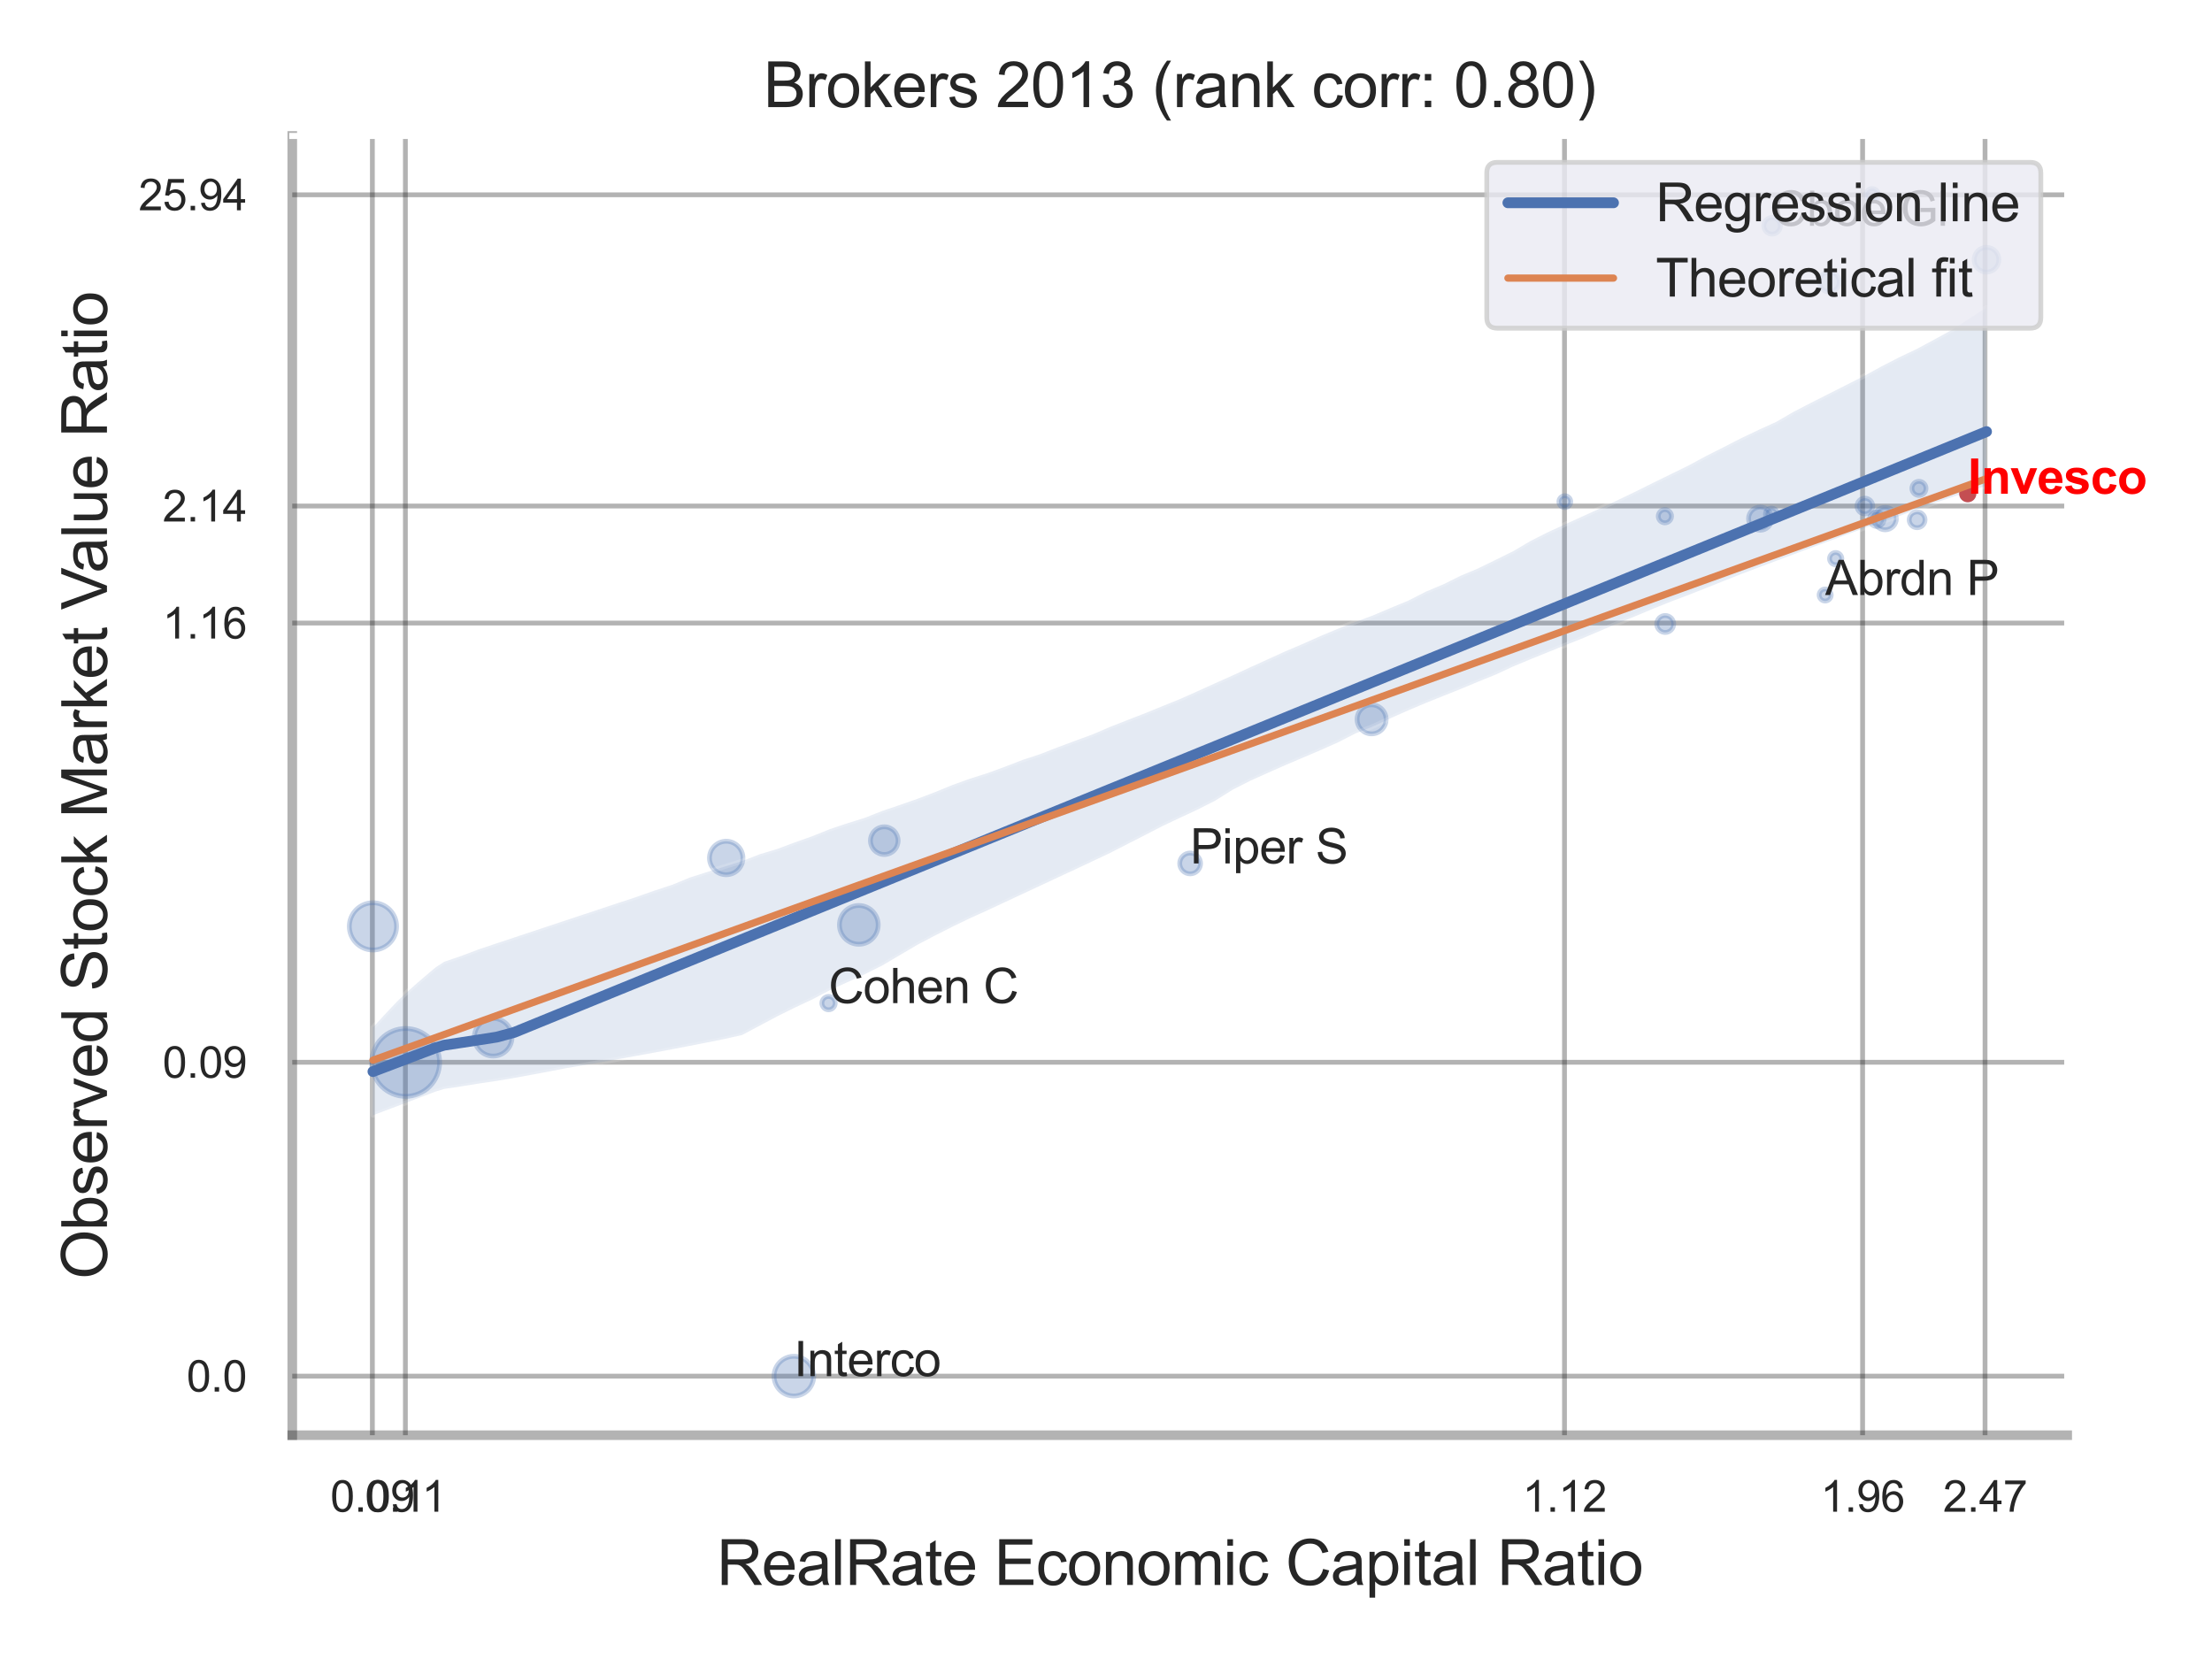 <?xml version="1.0" encoding="utf-8" standalone="no"?>
<!DOCTYPE svg PUBLIC "-//W3C//DTD SVG 1.1//EN"
  "http://www.w3.org/Graphics/SVG/1.1/DTD/svg11.dtd">
<svg xmlns:xlink="http://www.w3.org/1999/xlink" width="460.8pt" height="345.6pt" viewBox="0 0 460.8 345.6" xmlns="http://www.w3.org/2000/svg" version="1.1">
 <defs>
  <style type="text/css">*{stroke-linejoin: round; stroke-linecap: butt}</style>
 </defs>
 <g id="figure_1">
  <g id="patch_1">
   <path d="M 0 345.6 
L 460.8 345.6 
L 460.8 0 
L 0 0 
z
" style="fill: #ffffff"/>
  </g>
  <g id="axes_1">
   <g id="patch_2">
    <path d="M 60.885 298.98 
L 430.636 298.98 
L 430.636 28.32 
L 60.885 28.32 
z
" style="fill: #ffffff"/>
   </g>
   <g id="matplotlib.axis_1">
    <g id="xtick_1">
     <g id="line2d_1">
      <path d="M 77.572 298.98 
L 77.572 28.32 
" clip-path="url(#p6dd74746b8)" style="fill: none; stroke: #000000; stroke-opacity: 0.3; stroke-linecap: round"/>
     </g>
     <g id="text_1">
      <!-- 0.09 -->
      <g style="fill: #262626" transform="translate(68.814 314.922) scale(0.09 -0.09)">
       <defs>
        <path id="ArialMT-30" d="M 266 2259 
Q 266 3072 433 3567 
Q 600 4063 929 4331 
Q 1259 4600 1759 4600 
Q 2128 4600 2406 4451 
Q 2684 4303 2865 4023 
Q 3047 3744 3150 3342 
Q 3253 2941 3253 2259 
Q 3253 1453 3087 958 
Q 2922 463 2592 192 
Q 2263 -78 1759 -78 
Q 1097 -78 719 397 
Q 266 969 266 2259 
z
M 844 2259 
Q 844 1131 1108 757 
Q 1372 384 1759 384 
Q 2147 384 2411 759 
Q 2675 1134 2675 2259 
Q 2675 3391 2411 3762 
Q 2147 4134 1753 4134 
Q 1366 4134 1134 3806 
Q 844 3388 844 2259 
z
" transform="scale(0.016)"/>
        <path id="ArialMT-2e" d="M 581 0 
L 581 641 
L 1222 641 
L 1222 0 
L 581 0 
z
" transform="scale(0.016)"/>
        <path id="ArialMT-39" d="M 350 1059 
L 891 1109 
Q 959 728 1153 556 
Q 1347 384 1650 384 
Q 1909 384 2104 503 
Q 2300 622 2425 820 
Q 2550 1019 2634 1356 
Q 2719 1694 2719 2044 
Q 2719 2081 2716 2156 
Q 2547 1888 2255 1720 
Q 1963 1553 1622 1553 
Q 1053 1553 659 1965 
Q 266 2378 266 3053 
Q 266 3750 677 4175 
Q 1088 4600 1706 4600 
Q 2153 4600 2523 4359 
Q 2894 4119 3086 3673 
Q 3278 3228 3278 2384 
Q 3278 1506 3087 986 
Q 2897 466 2520 194 
Q 2144 -78 1638 -78 
Q 1100 -78 759 220 
Q 419 519 350 1059 
z
M 2653 3081 
Q 2653 3566 2395 3850 
Q 2138 4134 1775 4134 
Q 1400 4134 1122 3828 
Q 844 3522 844 3034 
Q 844 2597 1108 2323 
Q 1372 2050 1759 2050 
Q 2150 2050 2401 2323 
Q 2653 2597 2653 3081 
z
" transform="scale(0.016)"/>
       </defs>
       <use xlink:href="#ArialMT-30"/>
       <use xlink:href="#ArialMT-2e" x="55.615"/>
       <use xlink:href="#ArialMT-30" x="83.398"/>
       <use xlink:href="#ArialMT-39" x="139.014"/>
      </g>
     </g>
    </g>
    <g id="xtick_2">
     <g id="line2d_2">
      <path d="M 84.449 298.98 
L 84.449 28.32 
" clip-path="url(#p6dd74746b8)" style="fill: none; stroke: #000000; stroke-opacity: 0.3; stroke-linecap: round"/>
     </g>
     <g id="text_2">
      <!-- 0.11 -->
      <g style="fill: #262626" transform="translate(76.024 314.922) scale(0.09 -0.09)">
       <defs>
        <path id="ArialMT-31" d="M 2384 0 
L 1822 0 
L 1822 3584 
Q 1619 3391 1289 3197 
Q 959 3003 697 2906 
L 697 3450 
Q 1169 3672 1522 3987 
Q 1875 4303 2022 4600 
L 2384 4600 
L 2384 0 
z
" transform="scale(0.016)"/>
       </defs>
       <use xlink:href="#ArialMT-30"/>
       <use xlink:href="#ArialMT-2e" x="55.615"/>
       <use xlink:href="#ArialMT-31" x="83.398"/>
       <use xlink:href="#ArialMT-31" x="131.639"/>
      </g>
     </g>
    </g>
    <g id="xtick_3">
     <g id="line2d_3">
      <path d="M 325.912 298.98 
L 325.912 28.32 
" clip-path="url(#p6dd74746b8)" style="fill: none; stroke: #000000; stroke-opacity: 0.3; stroke-linecap: round"/>
     </g>
     <g id="text_3">
      <!-- 1.12 -->
      <g style="fill: #262626" transform="translate(317.155 314.922) scale(0.09 -0.09)">
       <defs>
        <path id="ArialMT-32" d="M 3222 541 
L 3222 0 
L 194 0 
Q 188 203 259 391 
Q 375 700 629 1000 
Q 884 1300 1366 1694 
Q 2113 2306 2375 2664 
Q 2638 3022 2638 3341 
Q 2638 3675 2398 3904 
Q 2159 4134 1775 4134 
Q 1369 4134 1125 3890 
Q 881 3647 878 3216 
L 300 3275 
Q 359 3922 746 4261 
Q 1134 4600 1788 4600 
Q 2447 4600 2831 4234 
Q 3216 3869 3216 3328 
Q 3216 3053 3103 2787 
Q 2991 2522 2730 2228 
Q 2469 1934 1863 1422 
Q 1356 997 1212 845 
Q 1069 694 975 541 
L 3222 541 
z
" transform="scale(0.016)"/>
       </defs>
       <use xlink:href="#ArialMT-31"/>
       <use xlink:href="#ArialMT-2e" x="55.615"/>
       <use xlink:href="#ArialMT-31" x="83.398"/>
       <use xlink:href="#ArialMT-32" x="139.014"/>
      </g>
     </g>
    </g>
    <g id="xtick_4">
     <g id="line2d_4">
      <path d="M 388.014 298.98 
L 388.014 28.32 
" clip-path="url(#p6dd74746b8)" style="fill: none; stroke: #000000; stroke-opacity: 0.3; stroke-linecap: round"/>
     </g>
     <g id="text_4">
      <!-- 1.96 -->
      <g style="fill: #262626" transform="translate(379.257 314.922) scale(0.09 -0.09)">
       <defs>
        <path id="ArialMT-36" d="M 3184 3459 
L 2625 3416 
Q 2550 3747 2413 3897 
Q 2184 4138 1850 4138 
Q 1581 4138 1378 3988 
Q 1113 3794 959 3422 
Q 806 3050 800 2363 
Q 1003 2672 1297 2822 
Q 1591 2972 1913 2972 
Q 2475 2972 2870 2558 
Q 3266 2144 3266 1488 
Q 3266 1056 3080 686 
Q 2894 316 2569 119 
Q 2244 -78 1831 -78 
Q 1128 -78 684 439 
Q 241 956 241 2144 
Q 241 3472 731 4075 
Q 1159 4600 1884 4600 
Q 2425 4600 2770 4297 
Q 3116 3994 3184 3459 
z
M 888 1484 
Q 888 1194 1011 928 
Q 1134 663 1356 523 
Q 1578 384 1822 384 
Q 2178 384 2434 671 
Q 2691 959 2691 1453 
Q 2691 1928 2437 2201 
Q 2184 2475 1800 2475 
Q 1419 2475 1153 2201 
Q 888 1928 888 1484 
z
" transform="scale(0.016)"/>
       </defs>
       <use xlink:href="#ArialMT-31"/>
       <use xlink:href="#ArialMT-2e" x="55.615"/>
       <use xlink:href="#ArialMT-39" x="83.398"/>
       <use xlink:href="#ArialMT-36" x="139.014"/>
      </g>
     </g>
    </g>
    <g id="xtick_5">
     <g id="line2d_5">
      <path d="M 413.52 298.98 
L 413.52 28.32 
" clip-path="url(#p6dd74746b8)" style="fill: none; stroke: #000000; stroke-opacity: 0.3; stroke-linecap: round"/>
     </g>
     <g id="text_5">
      <!-- 2.47 -->
      <g style="fill: #262626" transform="translate(404.763 314.922) scale(0.09 -0.09)">
       <defs>
        <path id="ArialMT-34" d="M 2069 0 
L 2069 1097 
L 81 1097 
L 81 1613 
L 2172 4581 
L 2631 4581 
L 2631 1613 
L 3250 1613 
L 3250 1097 
L 2631 1097 
L 2631 0 
L 2069 0 
z
M 2069 1613 
L 2069 3678 
L 634 1613 
L 2069 1613 
z
" transform="scale(0.016)"/>
        <path id="ArialMT-37" d="M 303 3981 
L 303 4522 
L 3269 4522 
L 3269 4084 
Q 2831 3619 2401 2847 
Q 1972 2075 1738 1259 
Q 1569 684 1522 0 
L 944 0 
Q 953 541 1156 1306 
Q 1359 2072 1739 2783 
Q 2119 3494 2547 3981 
L 303 3981 
z
" transform="scale(0.016)"/>
       </defs>
       <use xlink:href="#ArialMT-32"/>
       <use xlink:href="#ArialMT-2e" x="55.615"/>
       <use xlink:href="#ArialMT-34" x="83.398"/>
       <use xlink:href="#ArialMT-37" x="139.014"/>
      </g>
     </g>
    </g>
    <g id="xtick_6"/>
    <g id="xtick_7"/>
    <g id="text_6">
     <!-- RealRate Economic Capital Ratio -->
     <g style="fill: #262626" transform="translate(149.303 330.174) scale(0.13 -0.13)">
      <defs>
       <path id="ArialMT-52" d="M 503 0 
L 503 4581 
L 2534 4581 
Q 3147 4581 3465 4457 
Q 3784 4334 3975 4021 
Q 4166 3709 4166 3331 
Q 4166 2844 3850 2509 
Q 3534 2175 2875 2084 
Q 3116 1969 3241 1856 
Q 3506 1613 3744 1247 
L 4541 0 
L 3778 0 
L 3172 953 
Q 2906 1366 2734 1584 
Q 2563 1803 2427 1890 
Q 2291 1978 2150 2013 
Q 2047 2034 1813 2034 
L 1109 2034 
L 1109 0 
L 503 0 
z
M 1109 2559 
L 2413 2559 
Q 2828 2559 3062 2645 
Q 3297 2731 3419 2920 
Q 3541 3109 3541 3331 
Q 3541 3656 3305 3865 
Q 3069 4075 2559 4075 
L 1109 4075 
L 1109 2559 
z
" transform="scale(0.016)"/>
       <path id="ArialMT-65" d="M 2694 1069 
L 3275 997 
Q 3138 488 2766 206 
Q 2394 -75 1816 -75 
Q 1088 -75 661 373 
Q 234 822 234 1631 
Q 234 2469 665 2931 
Q 1097 3394 1784 3394 
Q 2450 3394 2872 2941 
Q 3294 2488 3294 1666 
Q 3294 1616 3291 1516 
L 816 1516 
Q 847 969 1125 678 
Q 1403 388 1819 388 
Q 2128 388 2347 550 
Q 2566 713 2694 1069 
z
M 847 1978 
L 2700 1978 
Q 2663 2397 2488 2606 
Q 2219 2931 1791 2931 
Q 1403 2931 1139 2672 
Q 875 2413 847 1978 
z
" transform="scale(0.016)"/>
       <path id="ArialMT-61" d="M 2588 409 
Q 2275 144 1986 34 
Q 1697 -75 1366 -75 
Q 819 -75 525 192 
Q 231 459 231 875 
Q 231 1119 342 1320 
Q 453 1522 633 1644 
Q 813 1766 1038 1828 
Q 1203 1872 1538 1913 
Q 2219 1994 2541 2106 
Q 2544 2222 2544 2253 
Q 2544 2597 2384 2738 
Q 2169 2928 1744 2928 
Q 1347 2928 1158 2789 
Q 969 2650 878 2297 
L 328 2372 
Q 403 2725 575 2942 
Q 747 3159 1072 3276 
Q 1397 3394 1825 3394 
Q 2250 3394 2515 3294 
Q 2781 3194 2906 3042 
Q 3031 2891 3081 2659 
Q 3109 2516 3109 2141 
L 3109 1391 
Q 3109 606 3145 398 
Q 3181 191 3288 0 
L 2700 0 
Q 2613 175 2588 409 
z
M 2541 1666 
Q 2234 1541 1622 1453 
Q 1275 1403 1131 1340 
Q 988 1278 909 1158 
Q 831 1038 831 891 
Q 831 666 1001 516 
Q 1172 366 1500 366 
Q 1825 366 2078 508 
Q 2331 650 2450 897 
Q 2541 1088 2541 1459 
L 2541 1666 
z
" transform="scale(0.016)"/>
       <path id="ArialMT-6c" d="M 409 0 
L 409 4581 
L 972 4581 
L 972 0 
L 409 0 
z
" transform="scale(0.016)"/>
       <path id="ArialMT-74" d="M 1650 503 
L 1731 6 
Q 1494 -44 1306 -44 
Q 1000 -44 831 53 
Q 663 150 594 308 
Q 525 466 525 972 
L 525 2881 
L 113 2881 
L 113 3319 
L 525 3319 
L 525 4141 
L 1084 4478 
L 1084 3319 
L 1650 3319 
L 1650 2881 
L 1084 2881 
L 1084 941 
Q 1084 700 1114 631 
Q 1144 563 1211 522 
Q 1278 481 1403 481 
Q 1497 481 1650 503 
z
" transform="scale(0.016)"/>
       <path id="ArialMT-20" transform="scale(0.016)"/>
       <path id="ArialMT-45" d="M 506 0 
L 506 4581 
L 3819 4581 
L 3819 4041 
L 1113 4041 
L 1113 2638 
L 3647 2638 
L 3647 2100 
L 1113 2100 
L 1113 541 
L 3925 541 
L 3925 0 
L 506 0 
z
" transform="scale(0.016)"/>
       <path id="ArialMT-63" d="M 2588 1216 
L 3141 1144 
Q 3050 572 2676 248 
Q 2303 -75 1759 -75 
Q 1078 -75 664 370 
Q 250 816 250 1647 
Q 250 2184 428 2587 
Q 606 2991 970 3192 
Q 1334 3394 1763 3394 
Q 2303 3394 2647 3120 
Q 2991 2847 3088 2344 
L 2541 2259 
Q 2463 2594 2264 2762 
Q 2066 2931 1784 2931 
Q 1359 2931 1093 2626 
Q 828 2322 828 1663 
Q 828 994 1084 691 
Q 1341 388 1753 388 
Q 2084 388 2306 591 
Q 2528 794 2588 1216 
z
" transform="scale(0.016)"/>
       <path id="ArialMT-6f" d="M 213 1659 
Q 213 2581 725 3025 
Q 1153 3394 1769 3394 
Q 2453 3394 2887 2945 
Q 3322 2497 3322 1706 
Q 3322 1066 3130 698 
Q 2938 331 2570 128 
Q 2203 -75 1769 -75 
Q 1072 -75 642 372 
Q 213 819 213 1659 
z
M 791 1659 
Q 791 1022 1069 705 
Q 1347 388 1769 388 
Q 2188 388 2466 706 
Q 2744 1025 2744 1678 
Q 2744 2294 2464 2611 
Q 2184 2928 1769 2928 
Q 1347 2928 1069 2612 
Q 791 2297 791 1659 
z
" transform="scale(0.016)"/>
       <path id="ArialMT-6e" d="M 422 0 
L 422 3319 
L 928 3319 
L 928 2847 
Q 1294 3394 1984 3394 
Q 2284 3394 2536 3286 
Q 2788 3178 2913 3003 
Q 3038 2828 3088 2588 
Q 3119 2431 3119 2041 
L 3119 0 
L 2556 0 
L 2556 2019 
Q 2556 2363 2490 2533 
Q 2425 2703 2258 2804 
Q 2091 2906 1866 2906 
Q 1506 2906 1245 2678 
Q 984 2450 984 1813 
L 984 0 
L 422 0 
z
" transform="scale(0.016)"/>
       <path id="ArialMT-6d" d="M 422 0 
L 422 3319 
L 925 3319 
L 925 2853 
Q 1081 3097 1340 3245 
Q 1600 3394 1931 3394 
Q 2300 3394 2536 3241 
Q 2772 3088 2869 2813 
Q 3263 3394 3894 3394 
Q 4388 3394 4653 3120 
Q 4919 2847 4919 2278 
L 4919 0 
L 4359 0 
L 4359 2091 
Q 4359 2428 4304 2576 
Q 4250 2725 4106 2815 
Q 3963 2906 3769 2906 
Q 3419 2906 3187 2673 
Q 2956 2441 2956 1928 
L 2956 0 
L 2394 0 
L 2394 2156 
Q 2394 2531 2256 2718 
Q 2119 2906 1806 2906 
Q 1569 2906 1367 2781 
Q 1166 2656 1075 2415 
Q 984 2175 984 1722 
L 984 0 
L 422 0 
z
" transform="scale(0.016)"/>
       <path id="ArialMT-69" d="M 425 3934 
L 425 4581 
L 988 4581 
L 988 3934 
L 425 3934 
z
M 425 0 
L 425 3319 
L 988 3319 
L 988 0 
L 425 0 
z
" transform="scale(0.016)"/>
       <path id="ArialMT-43" d="M 3763 1606 
L 4369 1453 
Q 4178 706 3683 314 
Q 3188 -78 2472 -78 
Q 1731 -78 1267 223 
Q 803 525 561 1097 
Q 319 1669 319 2325 
Q 319 3041 592 3573 
Q 866 4106 1370 4382 
Q 1875 4659 2481 4659 
Q 3169 4659 3637 4309 
Q 4106 3959 4291 3325 
L 3694 3184 
Q 3534 3684 3231 3912 
Q 2928 4141 2469 4141 
Q 1941 4141 1586 3887 
Q 1231 3634 1087 3207 
Q 944 2781 944 2328 
Q 944 1744 1114 1308 
Q 1284 872 1643 656 
Q 2003 441 2422 441 
Q 2931 441 3284 734 
Q 3638 1028 3763 1606 
z
" transform="scale(0.016)"/>
       <path id="ArialMT-70" d="M 422 -1272 
L 422 3319 
L 934 3319 
L 934 2888 
Q 1116 3141 1344 3267 
Q 1572 3394 1897 3394 
Q 2322 3394 2647 3175 
Q 2972 2956 3137 2557 
Q 3303 2159 3303 1684 
Q 3303 1175 3120 767 
Q 2938 359 2589 142 
Q 2241 -75 1856 -75 
Q 1575 -75 1351 44 
Q 1128 163 984 344 
L 984 -1272 
L 422 -1272 
z
M 931 1641 
Q 931 1000 1190 694 
Q 1450 388 1819 388 
Q 2194 388 2461 705 
Q 2728 1022 2728 1688 
Q 2728 2322 2467 2637 
Q 2206 2953 1844 2953 
Q 1484 2953 1207 2617 
Q 931 2281 931 1641 
z
" transform="scale(0.016)"/>
      </defs>
      <use xlink:href="#ArialMT-52"/>
      <use xlink:href="#ArialMT-65" x="72.217"/>
      <use xlink:href="#ArialMT-61" x="127.832"/>
      <use xlink:href="#ArialMT-6c" x="183.447"/>
      <use xlink:href="#ArialMT-52" x="205.664"/>
      <use xlink:href="#ArialMT-61" x="277.881"/>
      <use xlink:href="#ArialMT-74" x="333.496"/>
      <use xlink:href="#ArialMT-65" x="361.279"/>
      <use xlink:href="#ArialMT-20" x="416.895"/>
      <use xlink:href="#ArialMT-45" x="444.678"/>
      <use xlink:href="#ArialMT-63" x="511.377"/>
      <use xlink:href="#ArialMT-6f" x="561.377"/>
      <use xlink:href="#ArialMT-6e" x="616.992"/>
      <use xlink:href="#ArialMT-6f" x="672.607"/>
      <use xlink:href="#ArialMT-6d" x="728.223"/>
      <use xlink:href="#ArialMT-69" x="811.523"/>
      <use xlink:href="#ArialMT-63" x="833.74"/>
      <use xlink:href="#ArialMT-20" x="883.74"/>
      <use xlink:href="#ArialMT-43" x="911.523"/>
      <use xlink:href="#ArialMT-61" x="983.74"/>
      <use xlink:href="#ArialMT-70" x="1039.355"/>
      <use xlink:href="#ArialMT-69" x="1094.971"/>
      <use xlink:href="#ArialMT-74" x="1117.188"/>
      <use xlink:href="#ArialMT-61" x="1144.971"/>
      <use xlink:href="#ArialMT-6c" x="1200.586"/>
      <use xlink:href="#ArialMT-20" x="1222.803"/>
      <use xlink:href="#ArialMT-52" x="1250.586"/>
      <use xlink:href="#ArialMT-61" x="1322.803"/>
      <use xlink:href="#ArialMT-74" x="1378.418"/>
      <use xlink:href="#ArialMT-69" x="1406.201"/>
      <use xlink:href="#ArialMT-6f" x="1428.418"/>
     </g>
    </g>
   </g>
   <g id="matplotlib.axis_2">
    <g id="ytick_1">
     <g id="line2d_6">
      <path d="M 60.885 286.67 
L 430.636 286.67 
" clip-path="url(#p6dd74746b8)" style="fill: none; stroke: #000000; stroke-opacity: 0.3; stroke-linecap: round"/>
     </g>
     <g id="text_7">
      <!-- 0.0 -->
      <g style="fill: #262626" transform="translate(38.875 289.891) scale(0.09 -0.09)">
       <use xlink:href="#ArialMT-30"/>
       <use xlink:href="#ArialMT-2e" x="55.615"/>
       <use xlink:href="#ArialMT-30" x="83.398"/>
      </g>
     </g>
    </g>
    <g id="ytick_2">
     <g id="line2d_7">
      <path d="M 60.885 221.292 
L 430.636 221.292 
" clip-path="url(#p6dd74746b8)" style="fill: none; stroke: #000000; stroke-opacity: 0.3; stroke-linecap: round"/>
     </g>
     <g id="text_8">
      <!-- 0.09 -->
      <g style="fill: #262626" transform="translate(33.87 224.513) scale(0.09 -0.09)">
       <use xlink:href="#ArialMT-30"/>
       <use xlink:href="#ArialMT-2e" x="55.615"/>
       <use xlink:href="#ArialMT-30" x="83.398"/>
       <use xlink:href="#ArialMT-39" x="139.014"/>
      </g>
     </g>
    </g>
    <g id="ytick_3">
     <g id="line2d_8">
      <path d="M 60.885 129.792 
L 430.636 129.792 
" clip-path="url(#p6dd74746b8)" style="fill: none; stroke: #000000; stroke-opacity: 0.3; stroke-linecap: round"/>
     </g>
     <g id="text_9">
      <!-- 1.16 -->
      <g style="fill: #262626" transform="translate(33.87 133.013) scale(0.09 -0.09)">
       <use xlink:href="#ArialMT-31"/>
       <use xlink:href="#ArialMT-2e" x="55.615"/>
       <use xlink:href="#ArialMT-31" x="83.398"/>
       <use xlink:href="#ArialMT-36" x="139.014"/>
      </g>
     </g>
    </g>
    <g id="ytick_4">
     <g id="line2d_9">
      <path d="M 60.885 105.411 
L 430.636 105.411 
" clip-path="url(#p6dd74746b8)" style="fill: none; stroke: #000000; stroke-opacity: 0.3; stroke-linecap: round"/>
     </g>
     <g id="text_10">
      <!-- 2.14 -->
      <g style="fill: #262626" transform="translate(33.87 108.632) scale(0.09 -0.09)">
       <use xlink:href="#ArialMT-32"/>
       <use xlink:href="#ArialMT-2e" x="55.615"/>
       <use xlink:href="#ArialMT-31" x="83.398"/>
       <use xlink:href="#ArialMT-34" x="139.014"/>
      </g>
     </g>
    </g>
    <g id="ytick_5">
     <g id="line2d_10">
      <path d="M 60.885 40.584 
L 430.636 40.584 
" clip-path="url(#p6dd74746b8)" style="fill: none; stroke: #000000; stroke-opacity: 0.3; stroke-linecap: round"/>
     </g>
     <g id="text_11">
      <!-- 25.94 -->
      <g style="fill: #262626" transform="translate(28.865 43.805) scale(0.09 -0.09)">
       <defs>
        <path id="ArialMT-35" d="M 266 1200 
L 856 1250 
Q 922 819 1161 601 
Q 1400 384 1738 384 
Q 2144 384 2425 690 
Q 2706 997 2706 1503 
Q 2706 1984 2436 2262 
Q 2166 2541 1728 2541 
Q 1456 2541 1237 2417 
Q 1019 2294 894 2097 
L 366 2166 
L 809 4519 
L 3088 4519 
L 3088 3981 
L 1259 3981 
L 1013 2750 
Q 1425 3038 1878 3038 
Q 2478 3038 2890 2622 
Q 3303 2206 3303 1553 
Q 3303 931 2941 478 
Q 2500 -78 1738 -78 
Q 1113 -78 717 272 
Q 322 622 266 1200 
z
" transform="scale(0.016)"/>
       </defs>
       <use xlink:href="#ArialMT-32"/>
       <use xlink:href="#ArialMT-35" x="55.615"/>
       <use xlink:href="#ArialMT-2e" x="111.23"/>
       <use xlink:href="#ArialMT-39" x="139.014"/>
       <use xlink:href="#ArialMT-34" x="194.629"/>
      </g>
     </g>
    </g>
    <g id="ytick_6"/>
    <g id="ytick_7"/>
    <g id="ytick_8"/>
    <g id="ytick_9"/>
    <g id="text_12">
     <!-- Observed Stock Market Value Ratio -->
     <g style="fill: #262626" transform="translate(22.282 266.489) rotate(-90) scale(0.13 -0.13)">
      <defs>
       <path id="ArialMT-4f" d="M 309 2231 
Q 309 3372 921 4017 
Q 1534 4663 2503 4663 
Q 3138 4663 3647 4359 
Q 4156 4056 4423 3514 
Q 4691 2972 4691 2284 
Q 4691 1588 4409 1038 
Q 4128 488 3612 205 
Q 3097 -78 2500 -78 
Q 1853 -78 1343 234 
Q 834 547 571 1087 
Q 309 1628 309 2231 
z
M 934 2222 
Q 934 1394 1379 917 
Q 1825 441 2497 441 
Q 3181 441 3623 922 
Q 4066 1403 4066 2288 
Q 4066 2847 3877 3264 
Q 3688 3681 3323 3911 
Q 2959 4141 2506 4141 
Q 1863 4141 1398 3698 
Q 934 3256 934 2222 
z
" transform="scale(0.016)"/>
       <path id="ArialMT-62" d="M 941 0 
L 419 0 
L 419 4581 
L 981 4581 
L 981 2947 
Q 1338 3394 1891 3394 
Q 2197 3394 2470 3270 
Q 2744 3147 2920 2923 
Q 3097 2700 3197 2384 
Q 3297 2069 3297 1709 
Q 3297 856 2875 390 
Q 2453 -75 1863 -75 
Q 1275 -75 941 416 
L 941 0 
z
M 934 1684 
Q 934 1088 1097 822 
Q 1363 388 1816 388 
Q 2184 388 2453 708 
Q 2722 1028 2722 1663 
Q 2722 2313 2464 2622 
Q 2206 2931 1841 2931 
Q 1472 2931 1203 2611 
Q 934 2291 934 1684 
z
" transform="scale(0.016)"/>
       <path id="ArialMT-73" d="M 197 991 
L 753 1078 
Q 800 744 1014 566 
Q 1228 388 1613 388 
Q 2000 388 2187 545 
Q 2375 703 2375 916 
Q 2375 1106 2209 1216 
Q 2094 1291 1634 1406 
Q 1016 1563 777 1677 
Q 538 1791 414 1992 
Q 291 2194 291 2438 
Q 291 2659 392 2848 
Q 494 3038 669 3163 
Q 800 3259 1026 3326 
Q 1253 3394 1513 3394 
Q 1903 3394 2198 3281 
Q 2494 3169 2634 2976 
Q 2775 2784 2828 2463 
L 2278 2388 
Q 2241 2644 2061 2787 
Q 1881 2931 1553 2931 
Q 1166 2931 1000 2803 
Q 834 2675 834 2503 
Q 834 2394 903 2306 
Q 972 2216 1119 2156 
Q 1203 2125 1616 2013 
Q 2213 1853 2448 1751 
Q 2684 1650 2818 1456 
Q 2953 1263 2953 975 
Q 2953 694 2789 445 
Q 2625 197 2315 61 
Q 2006 -75 1616 -75 
Q 969 -75 630 194 
Q 291 463 197 991 
z
" transform="scale(0.016)"/>
       <path id="ArialMT-72" d="M 416 0 
L 416 3319 
L 922 3319 
L 922 2816 
Q 1116 3169 1280 3281 
Q 1444 3394 1641 3394 
Q 1925 3394 2219 3213 
L 2025 2691 
Q 1819 2813 1613 2813 
Q 1428 2813 1281 2702 
Q 1134 2591 1072 2394 
Q 978 2094 978 1738 
L 978 0 
L 416 0 
z
" transform="scale(0.016)"/>
       <path id="ArialMT-76" d="M 1344 0 
L 81 3319 
L 675 3319 
L 1388 1331 
Q 1503 1009 1600 663 
Q 1675 925 1809 1294 
L 2547 3319 
L 3125 3319 
L 1869 0 
L 1344 0 
z
" transform="scale(0.016)"/>
       <path id="ArialMT-64" d="M 2575 0 
L 2575 419 
Q 2259 -75 1647 -75 
Q 1250 -75 917 144 
Q 584 363 401 755 
Q 219 1147 219 1656 
Q 219 2153 384 2558 
Q 550 2963 881 3178 
Q 1213 3394 1622 3394 
Q 1922 3394 2156 3267 
Q 2391 3141 2538 2938 
L 2538 4581 
L 3097 4581 
L 3097 0 
L 2575 0 
z
M 797 1656 
Q 797 1019 1065 703 
Q 1334 388 1700 388 
Q 2069 388 2326 689 
Q 2584 991 2584 1609 
Q 2584 2291 2321 2609 
Q 2059 2928 1675 2928 
Q 1300 2928 1048 2622 
Q 797 2316 797 1656 
z
" transform="scale(0.016)"/>
       <path id="ArialMT-53" d="M 288 1472 
L 859 1522 
Q 900 1178 1048 958 
Q 1197 738 1509 602 
Q 1822 466 2213 466 
Q 2559 466 2825 569 
Q 3091 672 3220 851 
Q 3350 1031 3350 1244 
Q 3350 1459 3225 1620 
Q 3100 1781 2813 1891 
Q 2628 1963 1997 2114 
Q 1366 2266 1113 2400 
Q 784 2572 623 2826 
Q 463 3081 463 3397 
Q 463 3744 659 4045 
Q 856 4347 1234 4503 
Q 1613 4659 2075 4659 
Q 2584 4659 2973 4495 
Q 3363 4331 3572 4012 
Q 3781 3694 3797 3291 
L 3216 3247 
Q 3169 3681 2898 3903 
Q 2628 4125 2100 4125 
Q 1550 4125 1298 3923 
Q 1047 3722 1047 3438 
Q 1047 3191 1225 3031 
Q 1400 2872 2139 2705 
Q 2878 2538 3153 2413 
Q 3553 2228 3743 1945 
Q 3934 1663 3934 1294 
Q 3934 928 3725 604 
Q 3516 281 3123 101 
Q 2731 -78 2241 -78 
Q 1619 -78 1198 103 
Q 778 284 539 648 
Q 300 1013 288 1472 
z
" transform="scale(0.016)"/>
       <path id="ArialMT-6b" d="M 425 0 
L 425 4581 
L 988 4581 
L 988 1969 
L 2319 3319 
L 3047 3319 
L 1778 2088 
L 3175 0 
L 2481 0 
L 1384 1697 
L 988 1316 
L 988 0 
L 425 0 
z
" transform="scale(0.016)"/>
       <path id="ArialMT-4d" d="M 475 0 
L 475 4581 
L 1388 4581 
L 2472 1338 
Q 2622 884 2691 659 
Q 2769 909 2934 1394 
L 4031 4581 
L 4847 4581 
L 4847 0 
L 4263 0 
L 4263 3834 
L 2931 0 
L 2384 0 
L 1059 3900 
L 1059 0 
L 475 0 
z
" transform="scale(0.016)"/>
       <path id="ArialMT-56" d="M 1803 0 
L 28 4581 
L 684 4581 
L 1875 1253 
Q 2019 853 2116 503 
Q 2222 878 2363 1253 
L 3600 4581 
L 4219 4581 
L 2425 0 
L 1803 0 
z
" transform="scale(0.016)"/>
       <path id="ArialMT-75" d="M 2597 0 
L 2597 488 
Q 2209 -75 1544 -75 
Q 1250 -75 995 37 
Q 741 150 617 320 
Q 494 491 444 738 
Q 409 903 409 1263 
L 409 3319 
L 972 3319 
L 972 1478 
Q 972 1038 1006 884 
Q 1059 663 1231 536 
Q 1403 409 1656 409 
Q 1909 409 2131 539 
Q 2353 669 2445 892 
Q 2538 1116 2538 1541 
L 2538 3319 
L 3100 3319 
L 3100 0 
L 2597 0 
z
" transform="scale(0.016)"/>
      </defs>
      <use xlink:href="#ArialMT-4f"/>
      <use xlink:href="#ArialMT-62" x="77.783"/>
      <use xlink:href="#ArialMT-73" x="133.398"/>
      <use xlink:href="#ArialMT-65" x="183.398"/>
      <use xlink:href="#ArialMT-72" x="239.014"/>
      <use xlink:href="#ArialMT-76" x="272.314"/>
      <use xlink:href="#ArialMT-65" x="322.314"/>
      <use xlink:href="#ArialMT-64" x="377.93"/>
      <use xlink:href="#ArialMT-20" x="433.545"/>
      <use xlink:href="#ArialMT-53" x="461.328"/>
      <use xlink:href="#ArialMT-74" x="528.027"/>
      <use xlink:href="#ArialMT-6f" x="555.811"/>
      <use xlink:href="#ArialMT-63" x="611.426"/>
      <use xlink:href="#ArialMT-6b" x="661.426"/>
      <use xlink:href="#ArialMT-20" x="711.426"/>
      <use xlink:href="#ArialMT-4d" x="739.209"/>
      <use xlink:href="#ArialMT-61" x="822.51"/>
      <use xlink:href="#ArialMT-72" x="878.125"/>
      <use xlink:href="#ArialMT-6b" x="911.426"/>
      <use xlink:href="#ArialMT-65" x="961.426"/>
      <use xlink:href="#ArialMT-74" x="1017.041"/>
      <use xlink:href="#ArialMT-20" x="1044.824"/>
      <use xlink:href="#ArialMT-56" x="1072.607"/>
      <use xlink:href="#ArialMT-61" x="1131.932"/>
      <use xlink:href="#ArialMT-6c" x="1187.547"/>
      <use xlink:href="#ArialMT-75" x="1209.764"/>
      <use xlink:href="#ArialMT-65" x="1265.379"/>
      <use xlink:href="#ArialMT-20" x="1320.994"/>
      <use xlink:href="#ArialMT-52" x="1348.777"/>
      <use xlink:href="#ArialMT-61" x="1420.994"/>
      <use xlink:href="#ArialMT-74" x="1476.609"/>
      <use xlink:href="#ArialMT-69" x="1504.393"/>
      <use xlink:href="#ArialMT-6f" x="1526.609"/>
     </g>
    </g>
   </g>
   <g id="PathCollection_1">
    <path d="M 178.909 196.706 
C 179.979 196.706 181.006 196.28 181.763 195.523 
C 182.52 194.766 182.945 193.739 182.945 192.669 
C 182.945 191.598 182.52 190.571 181.763 189.814 
C 181.006 189.057 179.979 188.632 178.909 188.632 
C 177.838 188.632 176.811 189.057 176.054 189.814 
C 175.297 190.571 174.872 191.598 174.872 192.669 
C 174.872 193.739 175.297 194.766 176.054 195.523 
C 176.811 196.28 177.838 196.706 178.909 196.706 
z
" clip-path="url(#p6dd74746b8)" style="fill: #4c72b0; fill-opacity: 0.3; stroke: #4c72b0; stroke-opacity: 0.3"/>
    <path d="M 77.692 197.902 
C 78.997 197.902 80.248 197.384 81.171 196.461 
C 82.093 195.538 82.612 194.287 82.612 192.982 
C 82.612 191.677 82.093 190.426 81.171 189.503 
C 80.248 188.581 78.997 188.062 77.692 188.062 
C 76.387 188.062 75.136 188.581 74.213 189.503 
C 73.291 190.426 72.772 191.677 72.772 192.982 
C 72.772 194.287 73.291 195.538 74.213 196.461 
C 75.136 197.384 76.387 197.902 77.692 197.902 
z
" clip-path="url(#p6dd74746b8)" style="fill: #4c72b0; fill-opacity: 0.3; stroke: #4c72b0; stroke-opacity: 0.3"/>
    <path d="M 381.061 60.823 
C 381.618 60.823 382.152 60.602 382.546 60.208 
C 382.939 59.814 383.161 59.28 383.161 58.723 
C 383.161 58.166 382.939 57.632 382.546 57.238 
C 382.152 56.844 381.618 56.623 381.061 56.623 
C 380.504 56.623 379.97 56.844 379.576 57.238 
C 379.182 57.632 378.961 58.166 378.961 58.723 
C 378.961 59.28 379.182 59.814 379.576 60.208 
C 379.97 60.602 380.504 60.823 381.061 60.823 
z
" clip-path="url(#p6dd74746b8)" style="fill: #4c72b0; fill-opacity: 0.3; stroke: #4c72b0; stroke-opacity: 0.3"/>
    <path d="M 151.281 182.219 
C 152.205 182.219 153.092 181.852 153.745 181.198 
C 154.399 180.544 154.766 179.658 154.766 178.734 
C 154.766 177.809 154.399 176.923 153.745 176.269 
C 153.092 175.616 152.205 175.249 151.281 175.249 
C 150.357 175.249 149.47 175.616 148.817 176.269 
C 148.163 176.923 147.796 177.809 147.796 178.734 
C 147.796 179.658 148.163 180.544 148.817 181.198 
C 149.47 181.852 150.357 182.219 151.281 182.219 
z
" clip-path="url(#p6dd74746b8)" style="fill: #4c72b0; fill-opacity: 0.3; stroke: #4c72b0; stroke-opacity: 0.3"/>
    <path d="M 184.214 178.005 
C 184.979 178.005 185.712 177.701 186.253 177.16 
C 186.793 176.62 187.097 175.886 187.097 175.122 
C 187.097 174.357 186.793 173.624 186.253 173.083 
C 185.712 172.542 184.979 172.239 184.214 172.239 
C 183.449 172.239 182.716 172.542 182.175 173.083 
C 181.635 173.624 181.331 174.357 181.331 175.122 
C 181.331 175.886 181.635 176.62 182.175 177.16 
C 182.716 177.701 183.449 178.005 184.214 178.005 
z
" clip-path="url(#p6dd74746b8)" style="fill: #4c72b0; fill-opacity: 0.3; stroke: #4c72b0; stroke-opacity: 0.3"/>
    <path d="M 390.006 41.958 
C 390.36 41.958 390.699 41.817 390.95 41.567 
C 391.2 41.316 391.341 40.977 391.341 40.623 
C 391.341 40.269 391.2 39.929 390.95 39.679 
C 390.699 39.429 390.36 39.288 390.006 39.288 
C 389.652 39.288 389.312 39.429 389.062 39.679 
C 388.812 39.929 388.671 40.269 388.671 40.623 
C 388.671 40.977 388.812 41.316 389.062 41.567 
C 389.312 41.817 389.652 41.958 390.006 41.958 
z
" clip-path="url(#p6dd74746b8)" style="fill: #4c72b0; fill-opacity: 0.3; stroke: #4c72b0; stroke-opacity: 0.3"/>
    <path d="M 84.51 228.393 
C 86.385 228.393 88.184 227.648 89.51 226.322 
C 90.836 224.996 91.581 223.197 91.581 221.322 
C 91.581 219.446 90.836 217.648 89.51 216.322 
C 88.184 214.996 86.385 214.251 84.51 214.251 
C 82.635 214.251 80.836 214.996 79.51 216.322 
C 78.184 217.648 77.439 219.446 77.439 221.322 
C 77.439 223.197 78.184 224.996 79.51 226.322 
C 80.836 227.648 82.635 228.393 84.51 228.393 
z
" clip-path="url(#p6dd74746b8)" style="fill: #4c72b0; fill-opacity: 0.3; stroke: #4c72b0; stroke-opacity: 0.3"/>
    <path d="M 102.739 219.996 
C 103.781 219.996 104.779 219.582 105.516 218.846 
C 106.252 218.11 106.665 217.111 106.665 216.07 
C 106.665 215.029 106.252 214.03 105.516 213.294 
C 104.779 212.558 103.781 212.144 102.739 212.144 
C 101.698 212.144 100.699 212.558 99.963 213.294 
C 99.227 214.03 98.813 215.029 98.813 216.07 
C 98.813 217.111 99.227 218.11 99.963 218.846 
C 100.699 219.582 101.698 219.996 102.739 219.996 
z
" clip-path="url(#p6dd74746b8)" style="fill: #4c72b0; fill-opacity: 0.3; stroke: #4c72b0; stroke-opacity: 0.3"/>
    <path d="M 346.894 131.753 
C 347.362 131.753 347.812 131.567 348.143 131.236 
C 348.474 130.904 348.661 130.455 348.661 129.986 
C 348.661 129.518 348.474 129.068 348.143 128.737 
C 347.812 128.405 347.362 128.219 346.894 128.219 
C 346.425 128.219 345.975 128.405 345.644 128.737 
C 345.313 129.068 345.127 129.518 345.127 129.986 
C 345.127 130.455 345.313 130.904 345.644 131.236 
C 345.975 131.567 346.425 131.753 346.894 131.753 
z
" clip-path="url(#p6dd74746b8)" style="fill: #4c72b0; fill-opacity: 0.3; stroke: #4c72b0; stroke-opacity: 0.3"/>
    <path d="M 413.83 56.683 
C 414.513 56.683 415.169 56.411 415.653 55.927 
C 416.136 55.444 416.408 54.788 416.408 54.104 
C 416.408 53.42 416.136 52.764 415.653 52.281 
C 415.169 51.797 414.513 51.525 413.83 51.525 
C 413.146 51.525 412.49 51.797 412.006 52.281 
C 411.523 52.764 411.251 53.42 411.251 54.104 
C 411.251 54.788 411.523 55.444 412.006 55.927 
C 412.49 56.411 413.146 56.683 413.83 56.683 
z
" clip-path="url(#p6dd74746b8)" style="fill: #4c72b0; fill-opacity: 0.3; stroke: #4c72b0; stroke-opacity: 0.3"/>
    <path d="M 285.729 152.873 
C 286.531 152.873 287.3 152.554 287.867 151.987 
C 288.434 151.42 288.753 150.651 288.753 149.848 
C 288.753 149.046 288.434 148.277 287.867 147.71 
C 287.3 147.143 286.531 146.824 285.729 146.824 
C 284.927 146.824 284.157 147.143 283.59 147.71 
C 283.023 148.277 282.704 149.046 282.704 149.848 
C 282.704 150.651 283.023 151.42 283.59 151.987 
C 284.157 152.554 284.927 152.873 285.729 152.873 
z
" clip-path="url(#p6dd74746b8)" style="fill: #4c72b0; fill-opacity: 0.3; stroke: #4c72b0; stroke-opacity: 0.3"/>
    <path d="M 247.926 182.039 
C 248.502 182.039 249.055 181.81 249.462 181.403 
C 249.869 180.996 250.098 180.443 250.098 179.867 
C 250.098 179.291 249.869 178.739 249.462 178.332 
C 249.055 177.924 248.502 177.696 247.926 177.696 
C 247.35 177.696 246.798 177.924 246.391 178.332 
C 245.983 178.739 245.755 179.291 245.755 179.867 
C 245.755 180.443 245.983 180.996 246.391 181.403 
C 246.798 181.81 247.35 182.039 247.926 182.039 
z
" clip-path="url(#p6dd74746b8)" style="fill: #4c72b0; fill-opacity: 0.3; stroke: #4c72b0; stroke-opacity: 0.3"/>
    <path d="M 172.603 210.355 
C 172.972 210.355 173.326 210.208 173.586 209.947 
C 173.847 209.687 173.994 209.333 173.994 208.964 
C 173.994 208.595 173.847 208.242 173.586 207.981 
C 173.326 207.72 172.972 207.574 172.603 207.574 
C 172.234 207.574 171.881 207.72 171.62 207.981 
C 171.359 208.242 171.213 208.595 171.213 208.964 
C 171.213 209.333 171.359 209.687 171.62 209.947 
C 171.881 210.208 172.234 210.355 172.603 210.355 
z
" clip-path="url(#p6dd74746b8)" style="fill: #4c72b0; fill-opacity: 0.3; stroke: #4c72b0; stroke-opacity: 0.3"/>
    <path d="M 392.712 110.371 
C 393.331 110.371 393.924 110.125 394.362 109.687 
C 394.8 109.249 395.046 108.655 395.046 108.036 
C 395.046 107.417 394.8 106.824 394.362 106.386 
C 393.924 105.948 393.331 105.702 392.712 105.702 
C 392.093 105.702 391.499 105.948 391.061 106.386 
C 390.623 106.824 390.377 107.417 390.377 108.036 
C 390.377 108.655 390.623 109.249 391.061 109.687 
C 391.499 110.125 392.093 110.371 392.712 110.371 
z
" clip-path="url(#p6dd74746b8)" style="fill: #4c72b0; fill-opacity: 0.3; stroke: #4c72b0; stroke-opacity: 0.3"/>
    <path d="M 366.673 110.458 
C 367.314 110.458 367.929 110.204 368.382 109.751 
C 368.835 109.297 369.089 108.683 369.089 108.042 
C 369.089 107.401 368.835 106.787 368.382 106.333 
C 367.929 105.88 367.314 105.626 366.673 105.626 
C 366.032 105.626 365.418 105.88 364.965 106.333 
C 364.511 106.787 364.257 107.401 364.257 108.042 
C 364.257 108.683 364.511 109.297 364.965 109.751 
C 365.418 110.204 366.032 110.458 366.673 110.458 
z
" clip-path="url(#p6dd74746b8)" style="fill: #4c72b0; fill-opacity: 0.3; stroke: #4c72b0; stroke-opacity: 0.3"/>
    <path d="M 399.372 109.932 
C 399.809 109.932 400.229 109.758 400.538 109.448 
C 400.848 109.139 401.021 108.72 401.021 108.282 
C 401.021 107.845 400.848 107.425 400.538 107.116 
C 400.229 106.807 399.809 106.633 399.372 106.633 
C 398.935 106.633 398.515 106.807 398.206 107.116 
C 397.896 107.425 397.723 107.845 397.723 108.282 
C 397.723 108.72 397.896 109.139 398.206 109.448 
C 398.515 109.758 398.935 109.932 399.372 109.932 
z
" clip-path="url(#p6dd74746b8)" style="fill: #4c72b0; fill-opacity: 0.3; stroke: #4c72b0; stroke-opacity: 0.3"/>
    <path d="M 369.162 48.771 
C 369.622 48.771 370.063 48.588 370.389 48.262 
C 370.714 47.937 370.897 47.495 370.897 47.035 
C 370.897 46.575 370.714 46.133 370.389 45.808 
C 370.063 45.482 369.622 45.299 369.162 45.299 
C 368.701 45.299 368.26 45.482 367.934 45.808 
C 367.609 46.133 367.426 46.575 367.426 47.035 
C 367.426 47.495 367.609 47.937 367.934 48.262 
C 368.26 48.588 368.701 48.771 369.162 48.771 
z
" clip-path="url(#p6dd74746b8)" style="fill: #4c72b0; fill-opacity: 0.3; stroke: #4c72b0; stroke-opacity: 0.3"/>
    <path d="M 325.98 105.735 
C 326.307 105.735 326.62 105.605 326.852 105.374 
C 327.083 105.142 327.213 104.829 327.213 104.502 
C 327.213 104.174 327.083 103.861 326.852 103.629 
C 326.62 103.398 326.307 103.268 325.98 103.268 
C 325.653 103.268 325.339 103.398 325.108 103.629 
C 324.876 103.861 324.746 104.174 324.746 104.502 
C 324.746 104.829 324.876 105.142 325.108 105.374 
C 325.339 105.605 325.653 105.735 325.98 105.735 
z
" clip-path="url(#p6dd74746b8)" style="fill: #4c72b0; fill-opacity: 0.3; stroke: #4c72b0; stroke-opacity: 0.3"/>
    <path d="M 409.917 104.131 
C 410.258 104.131 410.585 103.996 410.826 103.755 
C 411.067 103.514 411.202 103.187 411.202 102.846 
C 411.202 102.506 411.067 102.179 410.826 101.938 
C 410.585 101.697 410.258 101.562 409.917 101.562 
C 409.576 101.562 409.25 101.697 409.009 101.938 
C 408.768 102.179 408.632 102.506 408.632 102.846 
C 408.632 103.187 408.768 103.514 409.009 103.755 
C 409.25 103.996 409.576 104.131 409.917 104.131 
z
" clip-path="url(#p6dd74746b8)" style="fill: #4c72b0; fill-opacity: 0.3; stroke: #4c72b0; stroke-opacity: 0.3"/>
    <path d="M 382.404 117.654 
C 382.743 117.654 383.068 117.519 383.308 117.279 
C 383.548 117.039 383.683 116.714 383.683 116.375 
C 383.683 116.036 383.548 115.71 383.308 115.47 
C 383.068 115.231 382.743 115.096 382.404 115.096 
C 382.065 115.096 381.739 115.231 381.499 115.47 
C 381.26 115.71 381.125 116.036 381.125 116.375 
C 381.125 116.714 381.26 117.039 381.499 117.279 
C 381.739 117.519 382.065 117.654 382.404 117.654 
z
" clip-path="url(#p6dd74746b8)" style="fill: #4c72b0; fill-opacity: 0.3; stroke: #4c72b0; stroke-opacity: 0.3"/>
    <path d="M 369.034 108.366 
C 369.367 108.366 369.686 108.234 369.921 107.999 
C 370.156 107.764 370.289 107.445 370.289 107.112 
C 370.289 106.779 370.156 106.46 369.921 106.225 
C 369.686 105.99 369.367 105.857 369.034 105.857 
C 368.701 105.857 368.382 105.99 368.147 106.225 
C 367.912 106.46 367.78 106.779 367.78 107.112 
C 367.78 107.445 367.912 107.764 368.147 107.999 
C 368.382 108.234 368.701 108.366 369.034 108.366 
z
" clip-path="url(#p6dd74746b8)" style="fill: #4c72b0; fill-opacity: 0.3; stroke: #4c72b0; stroke-opacity: 0.3"/>
    <path d="M 399.754 103.209 
C 400.144 103.209 400.519 103.054 400.795 102.778 
C 401.071 102.502 401.226 102.127 401.226 101.737 
C 401.226 101.346 401.071 100.971 400.795 100.695 
C 400.519 100.419 400.144 100.264 399.754 100.264 
C 399.363 100.264 398.988 100.419 398.712 100.695 
C 398.436 100.971 398.281 101.346 398.281 101.737 
C 398.281 102.127 398.436 102.502 398.712 102.778 
C 398.988 103.054 399.363 103.209 399.754 103.209 
z
" clip-path="url(#p6dd74746b8)" style="fill: #4c72b0; fill-opacity: 0.3; stroke: #4c72b0; stroke-opacity: 0.3"/>
    <path d="M 346.828 108.922 
C 347.195 108.922 347.546 108.777 347.805 108.518 
C 348.064 108.259 348.21 107.907 348.21 107.541 
C 348.21 107.174 348.064 106.823 347.805 106.564 
C 347.546 106.305 347.195 106.159 346.828 106.159 
C 346.462 106.159 346.11 106.305 345.851 106.564 
C 345.592 106.823 345.447 107.174 345.447 107.541 
C 345.447 107.907 345.592 108.259 345.851 108.518 
C 346.11 108.777 346.462 108.922 346.828 108.922 
z
" clip-path="url(#p6dd74746b8)" style="fill: #4c72b0; fill-opacity: 0.3; stroke: #4c72b0; stroke-opacity: 0.3"/>
    <path d="M 388.488 107.057 
C 388.922 107.057 389.339 106.884 389.646 106.577 
C 389.954 106.27 390.126 105.853 390.126 105.418 
C 390.126 104.983 389.954 104.567 389.646 104.259 
C 389.339 103.952 388.922 103.779 388.488 103.779 
C 388.053 103.779 387.636 103.952 387.329 104.259 
C 387.021 104.567 386.849 104.983 386.849 105.418 
C 386.849 105.853 387.021 106.27 387.329 106.577 
C 387.636 106.884 388.053 107.057 388.488 107.057 
z
" clip-path="url(#p6dd74746b8)" style="fill: #4c72b0; fill-opacity: 0.3; stroke: #4c72b0; stroke-opacity: 0.3"/>
    <path d="M 390.973 109.673 
C 391.375 109.673 391.761 109.513 392.045 109.229 
C 392.33 108.944 392.489 108.559 392.489 108.156 
C 392.489 107.754 392.33 107.368 392.045 107.084 
C 391.761 106.799 391.375 106.64 390.973 106.64 
C 390.57 106.64 390.185 106.799 389.9 107.084 
C 389.616 107.368 389.456 107.754 389.456 108.156 
C 389.456 108.559 389.616 108.944 389.9 109.229 
C 390.185 109.513 390.57 109.673 390.973 109.673 
z
" clip-path="url(#p6dd74746b8)" style="fill: #4c72b0; fill-opacity: 0.3; stroke: #4c72b0; stroke-opacity: 0.3"/>
    <path d="M 380.215 125.209 
C 380.548 125.209 380.868 125.077 381.104 124.841 
C 381.34 124.605 381.473 124.285 381.473 123.951 
C 381.473 123.617 381.34 123.297 381.104 123.061 
C 380.868 122.825 380.548 122.693 380.215 122.693 
C 379.881 122.693 379.561 122.825 379.325 123.061 
C 379.089 123.297 378.956 123.617 378.956 123.951 
C 378.956 124.285 379.089 124.605 379.325 124.841 
C 379.561 125.077 379.881 125.209 380.215 125.209 
z
" clip-path="url(#p6dd74746b8)" style="fill: #4c72b0; fill-opacity: 0.3; stroke: #4c72b0; stroke-opacity: 0.3"/>
    <path d="M 165.379 290.811 
C 166.475 290.811 167.527 290.375 168.302 289.6 
C 169.077 288.825 169.513 287.773 169.513 286.677 
C 169.513 285.581 169.077 284.53 168.302 283.755 
C 167.527 282.979 166.475 282.544 165.379 282.544 
C 164.283 282.544 163.232 282.979 162.457 283.755 
C 161.681 284.53 161.246 285.581 161.246 286.677 
C 161.246 287.773 161.681 288.825 162.457 289.6 
C 163.232 290.375 164.283 290.811 165.379 290.811 
z
" clip-path="url(#p6dd74746b8)" style="fill: #4c72b0; fill-opacity: 0.3; stroke: #4c72b0; stroke-opacity: 0.3"/>
   </g>
   <g id="PolyCollection_1">
    <defs>
     <path id="m3afd69edac" d="M 77.692 -131.565 
L 77.692 -113.273 
L 78.912 -113.731 
L 80.149 -114.197 
L 81.404 -114.669 
L 82.677 -115.149 
L 83.969 -115.637 
L 85.281 -116.134 
L 86.613 -116.64 
L 87.966 -117.154 
L 89.341 -117.677 
L 90.737 -118.209 
L 92.523 -118.75 
L 96.175 -119.3 
L 99.826 -119.891 
L 103.477 -120.433 
L 107.128 -121.044 
L 110.78 -121.716 
L 114.431 -122.402 
L 118.082 -123.104 
L 121.733 -123.736 
L 125.384 -124.366 
L 129.036 -125.009 
L 132.687 -125.665 
L 136.338 -126.335 
L 139.989 -127.019 
L 143.64 -127.72 
L 147.292 -128.436 
L 150.943 -129.169 
L 154.594 -129.989 
L 158.245 -131.93 
L 161.896 -133.871 
L 165.548 -135.683 
L 169.199 -137.395 
L 172.85 -139.314 
L 176.501 -140.983 
L 180.152 -142.651 
L 183.804 -144.48 
L 187.455 -146.631 
L 191.106 -148.784 
L 194.757 -150.7 
L 198.408 -152.553 
L 202.06 -154.315 
L 205.711 -155.968 
L 209.362 -157.672 
L 213.013 -159.376 
L 216.664 -161.079 
L 220.316 -162.785 
L 223.967 -164.481 
L 227.618 -166.2 
L 231.269 -167.926 
L 234.921 -169.797 
L 238.572 -171.661 
L 242.223 -173.542 
L 245.874 -175.274 
L 249.525 -176.966 
L 253.177 -178.831 
L 256.828 -181.11 
L 260.479 -182.967 
L 264.13 -184.605 
L 267.781 -186.219 
L 271.433 -187.773 
L 275.084 -189.327 
L 278.735 -190.953 
L 282.386 -192.821 
L 286.037 -194.282 
L 289.689 -195.99 
L 293.34 -197.611 
L 296.991 -199.151 
L 300.642 -200.615 
L 304.293 -202.075 
L 307.945 -203.599 
L 311.596 -205.079 
L 315.247 -206.779 
L 318.898 -208.296 
L 322.549 -209.772 
L 326.201 -211.242 
L 329.852 -212.709 
L 333.503 -214.257 
L 337.154 -215.807 
L 340.805 -217.291 
L 344.457 -218.832 
L 348.108 -220.289 
L 351.759 -221.664 
L 355.41 -223.109 
L 359.062 -224.57 
L 362.713 -226.012 
L 366.364 -227.396 
L 370.015 -228.765 
L 373.666 -230.127 
L 377.318 -231.501 
L 380.969 -232.861 
L 384.62 -234.211 
L 388.271 -235.56 
L 391.922 -236.831 
L 395.574 -238.054 
L 399.225 -239.481 
L 402.876 -240.796 
L 406.527 -241.994 
L 410.178 -243.248 
L 413.83 -244.436 
L 413.83 -281.556 
L 413.83 -281.556 
L 410.178 -279.189 
L 406.527 -276.823 
L 402.876 -274.83 
L 399.225 -272.864 
L 395.574 -271.135 
L 391.922 -269.255 
L 388.271 -267.251 
L 384.62 -265.406 
L 380.969 -263.561 
L 377.318 -261.715 
L 373.666 -259.827 
L 370.015 -257.712 
L 366.364 -256.05 
L 362.713 -254.314 
L 359.062 -252.442 
L 355.41 -250.601 
L 351.759 -248.628 
L 348.108 -246.842 
L 344.457 -245.055 
L 340.805 -243.236 
L 337.154 -241.485 
L 333.503 -239.767 
L 329.852 -238.109 
L 326.201 -236.449 
L 322.549 -234.779 
L 318.898 -232.934 
L 315.247 -230.79 
L 311.596 -228.983 
L 307.945 -227.2 
L 304.293 -225.664 
L 300.642 -223.86 
L 296.991 -222.325 
L 293.34 -220.455 
L 289.689 -218.958 
L 286.037 -217.401 
L 282.386 -216.057 
L 278.735 -214.624 
L 275.084 -213.104 
L 271.433 -211.475 
L 267.781 -209.918 
L 264.13 -208.261 
L 260.479 -206.6 
L 256.828 -204.913 
L 253.177 -203.284 
L 249.525 -201.627 
L 245.874 -199.998 
L 242.223 -198.52 
L 238.572 -197.035 
L 234.921 -195.613 
L 231.269 -194.184 
L 227.618 -192.614 
L 223.967 -191.279 
L 220.316 -189.913 
L 216.664 -188.49 
L 213.013 -187.292 
L 209.362 -185.879 
L 205.711 -184.545 
L 202.06 -183.385 
L 198.408 -182.073 
L 194.757 -180.575 
L 191.106 -179.185 
L 187.455 -177.909 
L 183.804 -176.674 
L 180.152 -175.227 
L 176.501 -174.086 
L 172.85 -172.865 
L 169.199 -171.396 
L 165.548 -170.103 
L 161.896 -168.738 
L 158.245 -167.637 
L 154.594 -166.217 
L 150.943 -165.066 
L 147.292 -163.936 
L 143.64 -162.767 
L 139.989 -161.265 
L 136.338 -160.07 
L 132.687 -158.786 
L 129.036 -157.574 
L 125.384 -156.362 
L 121.733 -155.151 
L 118.082 -153.939 
L 114.431 -152.727 
L 110.78 -151.516 
L 107.128 -150.304 
L 103.477 -149.091 
L 99.826 -147.87 
L 96.175 -146.494 
L 92.523 -145.242 
L 90.737 -144.07 
L 89.341 -142.897 
L 87.966 -141.724 
L 86.613 -140.552 
L 85.281 -139.374 
L 83.969 -138.162 
L 82.677 -136.917 
L 81.404 -135.579 
L 80.149 -134.241 
L 78.912 -132.903 
L 77.692 -131.565 
z
" style="stroke: #ffffff; stroke-opacity: 0.15"/>
    </defs>
    <g clip-path="url(#p6dd74746b8)">
     <use xlink:href="#m3afd69edac" x="0" y="345.6" style="fill: #4c72b0; fill-opacity: 0.15; stroke: #ffffff; stroke-opacity: 0.15"/>
    </g>
   </g>
   <g id="PathCollection_2">
    <defs>
     <path id="m1d4130df2f" d="M 0 1.285 
C 0.341 1.285 0.668 1.149 0.908 0.908 
C 1.149 0.668 1.285 0.341 1.285 0 
C 1.285 -0.341 1.149 -0.668 0.908 -0.908 
C 0.668 -1.149 0.341 -1.285 0 -1.285 
C -0.341 -1.285 -0.668 -1.149 -0.908 -0.908 
C -1.149 -0.668 -1.285 -0.341 -1.285 0 
C -1.285 0.341 -1.149 0.668 -0.908 0.908 
C -0.668 1.149 -0.341 1.285 0 1.285 
z
" style="stroke: #c44e52"/>
    </defs>
    <g clip-path="url(#p6dd74746b8)">
     <use xlink:href="#m1d4130df2f" x="409.917" y="102.846" style="fill: #c44e52; stroke: #c44e52"/>
    </g>
   </g>
   <g id="line2d_11">
    <path d="M 77.692 223.226 
L 78.912 222.765 
L 80.149 222.296 
L 81.404 221.821 
L 82.677 221.338 
L 83.969 220.847 
L 85.281 220.349 
L 86.613 219.843 
L 87.966 219.328 
L 89.341 218.805 
L 90.737 218.273 
L 92.523 217.731 
L 96.175 217.18 
L 99.826 216.619 
L 103.477 216.048 
L 107.128 215.065 
L 110.78 213.575 
L 114.431 212.085 
L 118.082 210.595 
L 121.733 209.106 
L 125.384 207.616 
L 129.036 206.126 
L 132.687 204.636 
L 136.338 203.146 
L 139.989 201.656 
L 143.64 200.166 
L 147.292 198.676 
L 150.943 197.186 
L 154.594 195.696 
L 158.245 194.207 
L 161.896 192.717 
L 165.548 191.227 
L 169.199 189.737 
L 172.85 188.247 
L 176.501 186.757 
L 180.152 185.267 
L 183.804 183.777 
L 187.455 182.287 
L 191.106 180.797 
L 194.757 179.307 
L 198.408 177.818 
L 202.06 176.328 
L 205.711 174.838 
L 209.362 173.348 
L 213.013 171.858 
L 216.664 170.368 
L 220.316 168.878 
L 223.967 167.388 
L 227.618 165.898 
L 231.269 164.408 
L 234.921 162.919 
L 238.572 161.429 
L 242.223 159.939 
L 245.874 158.449 
L 249.525 156.959 
L 253.177 155.469 
L 256.828 153.979 
L 260.479 152.489 
L 264.13 150.999 
L 267.781 149.509 
L 271.433 148.02 
L 275.084 146.53 
L 278.735 145.04 
L 282.386 143.55 
L 286.037 142.06 
L 289.689 140.57 
L 293.34 139.08 
L 296.991 137.59 
L 300.642 136.1 
L 304.293 134.61 
L 307.945 133.12 
L 311.596 131.631 
L 315.247 130.141 
L 318.898 128.651 
L 322.549 127.161 
L 326.201 125.671 
L 329.852 124.181 
L 333.503 122.691 
L 337.154 121.201 
L 340.805 119.711 
L 344.457 118.221 
L 348.108 116.732 
L 351.759 115.242 
L 355.41 113.752 
L 359.062 112.262 
L 362.713 110.772 
L 366.364 109.282 
L 370.015 107.792 
L 373.666 106.302 
L 377.318 104.812 
L 380.969 103.322 
L 384.62 101.833 
L 388.271 100.343 
L 391.922 98.853 
L 395.574 97.363 
L 399.225 95.873 
L 402.876 94.383 
L 406.527 92.893 
L 410.178 91.403 
L 413.83 89.913 
" clip-path="url(#p6dd74746b8)" style="fill: none; stroke: #4c72b0; stroke-width: 2.25; stroke-linecap: round"/>
   </g>
   <g id="line2d_12">
    <path d="M 178.909 184.374 
L 77.692 220.854 
L 381.061 111.515 
L 151.281 194.331 
L 184.214 182.462 
L 390.006 108.291 
L 84.51 218.397 
L 102.739 211.826 
L 346.894 123.829 
L 413.83 99.704 
L 285.729 145.874 
L 247.926 159.499 
L 172.603 186.646 
L 392.712 107.315 
L 366.673 116.7 
L 399.372 104.915 
L 369.162 115.803 
L 325.98 131.367 
L 409.917 101.114 
L 382.404 111.031 
L 369.034 115.849 
L 399.754 104.777 
L 346.828 123.853 
L 388.488 108.838 
L 390.973 107.942 
L 380.215 111.819 
L 165.379 189.25 
" clip-path="url(#p6dd74746b8)" style="fill: none; stroke: #dd8452; stroke-width: 1.5; stroke-linecap: round"/>
   </g>
   <g id="patch_3">
    <path d="M 60.885 298.98 
L 60.885 28.32 
" style="fill: none; opacity: 0.3; stroke: #000000; stroke-width: 2; stroke-linejoin: miter; stroke-linecap: square"/>
   </g>
   <g id="patch_4">
    <path d="M 430.636 298.98 
L 430.636 28.32 
" style="fill: none; stroke: #ffffff; stroke-width: 1.25; stroke-linejoin: miter; stroke-linecap: square"/>
   </g>
   <g id="patch_5">
    <path d="M 60.885 298.98 
L 430.636 298.98 
" style="fill: none; opacity: 0.3; stroke: #000000; stroke-width: 2; stroke-linejoin: miter; stroke-linecap: square"/>
   </g>
   <g id="patch_6">
    <path d="M 60.885 28.32 
L 430.636 28.32 
" style="fill: none; stroke: #ffffff; stroke-width: 1.25; stroke-linejoin: miter; stroke-linecap: square"/>
   </g>
   <g id="text_13">
    <!-- Piper S -->
    <g style="fill: #262626" transform="translate(247.926 179.867) scale(0.1 -0.1)">
     <defs>
      <path id="ArialMT-50" d="M 494 0 
L 494 4581 
L 2222 4581 
Q 2678 4581 2919 4538 
Q 3256 4481 3484 4323 
Q 3713 4166 3852 3881 
Q 3991 3597 3991 3256 
Q 3991 2672 3619 2267 
Q 3247 1863 2275 1863 
L 1100 1863 
L 1100 0 
L 494 0 
z
M 1100 2403 
L 2284 2403 
Q 2872 2403 3119 2622 
Q 3366 2841 3366 3238 
Q 3366 3525 3220 3729 
Q 3075 3934 2838 4000 
Q 2684 4041 2272 4041 
L 1100 4041 
L 1100 2403 
z
" transform="scale(0.016)"/>
     </defs>
     <use xlink:href="#ArialMT-50"/>
     <use xlink:href="#ArialMT-69" x="66.699"/>
     <use xlink:href="#ArialMT-70" x="88.916"/>
     <use xlink:href="#ArialMT-65" x="144.531"/>
     <use xlink:href="#ArialMT-72" x="200.146"/>
     <use xlink:href="#ArialMT-20" x="233.447"/>
     <use xlink:href="#ArialMT-53" x="261.23"/>
    </g>
   </g>
   <g id="text_14">
    <!-- Cohen C -->
    <g style="fill: #262626" transform="translate(172.603 208.964) scale(0.1 -0.1)">
     <defs>
      <path id="ArialMT-68" d="M 422 0 
L 422 4581 
L 984 4581 
L 984 2938 
Q 1378 3394 1978 3394 
Q 2347 3394 2619 3248 
Q 2891 3103 3008 2847 
Q 3125 2591 3125 2103 
L 3125 0 
L 2563 0 
L 2563 2103 
Q 2563 2525 2380 2717 
Q 2197 2909 1863 2909 
Q 1613 2909 1392 2779 
Q 1172 2650 1078 2428 
Q 984 2206 984 1816 
L 984 0 
L 422 0 
z
" transform="scale(0.016)"/>
     </defs>
     <use xlink:href="#ArialMT-43"/>
     <use xlink:href="#ArialMT-6f" x="72.217"/>
     <use xlink:href="#ArialMT-68" x="127.832"/>
     <use xlink:href="#ArialMT-65" x="183.447"/>
     <use xlink:href="#ArialMT-6e" x="239.062"/>
     <use xlink:href="#ArialMT-20" x="294.678"/>
     <use xlink:href="#ArialMT-43" x="322.461"/>
    </g>
   </g>
   <g id="text_15">
    <!-- Cboe Gl -->
    <g style="fill: #262626" transform="translate(369.162 47.035) scale(0.1 -0.1)">
     <defs>
      <path id="ArialMT-47" d="M 2638 1797 
L 2638 2334 
L 4578 2338 
L 4578 638 
Q 4131 281 3656 101 
Q 3181 -78 2681 -78 
Q 2006 -78 1454 211 
Q 903 500 622 1047 
Q 341 1594 341 2269 
Q 341 2938 620 3517 
Q 900 4097 1425 4378 
Q 1950 4659 2634 4659 
Q 3131 4659 3532 4498 
Q 3934 4338 4162 4050 
Q 4391 3763 4509 3300 
L 3963 3150 
Q 3859 3500 3706 3700 
Q 3553 3900 3268 4020 
Q 2984 4141 2638 4141 
Q 2222 4141 1919 4014 
Q 1616 3888 1430 3681 
Q 1244 3475 1141 3228 
Q 966 2803 966 2306 
Q 966 1694 1177 1281 
Q 1388 869 1791 669 
Q 2194 469 2647 469 
Q 3041 469 3416 620 
Q 3791 772 3984 944 
L 3984 1797 
L 2638 1797 
z
" transform="scale(0.016)"/>
     </defs>
     <use xlink:href="#ArialMT-43"/>
     <use xlink:href="#ArialMT-62" x="72.217"/>
     <use xlink:href="#ArialMT-6f" x="127.832"/>
     <use xlink:href="#ArialMT-65" x="183.447"/>
     <use xlink:href="#ArialMT-20" x="239.062"/>
     <use xlink:href="#ArialMT-47" x="266.846"/>
     <use xlink:href="#ArialMT-6c" x="344.629"/>
    </g>
   </g>
   <g id="text_16">
    <!-- Invesco -->
    <g style="fill: #ff0000" transform="translate(409.917 102.846) scale(0.1 -0.1)">
     <defs>
      <path id="Arial-BoldMT-49" d="M 438 0 
L 438 4581 
L 1363 4581 
L 1363 0 
L 438 0 
z
" transform="scale(0.016)"/>
      <path id="Arial-BoldMT-6e" d="M 3478 0 
L 2600 0 
L 2600 1694 
Q 2600 2231 2544 2389 
Q 2488 2547 2361 2634 
Q 2234 2722 2056 2722 
Q 1828 2722 1647 2597 
Q 1466 2472 1398 2265 
Q 1331 2059 1331 1503 
L 1331 0 
L 453 0 
L 453 3319 
L 1269 3319 
L 1269 2831 
Q 1703 3394 2363 3394 
Q 2653 3394 2893 3289 
Q 3134 3184 3257 3021 
Q 3381 2859 3429 2653 
Q 3478 2447 3478 2063 
L 3478 0 
z
" transform="scale(0.016)"/>
      <path id="Arial-BoldMT-76" d="M 1372 0 
L 34 3319 
L 956 3319 
L 1581 1625 
L 1763 1059 
Q 1834 1275 1853 1344 
Q 1897 1484 1947 1625 
L 2578 3319 
L 3481 3319 
L 2163 0 
L 1372 0 
z
" transform="scale(0.016)"/>
      <path id="Arial-BoldMT-65" d="M 2381 1056 
L 3256 909 
Q 3088 428 2723 176 
Q 2359 -75 1813 -75 
Q 947 -75 531 491 
Q 203 944 203 1634 
Q 203 2459 634 2926 
Q 1066 3394 1725 3394 
Q 2466 3394 2894 2905 
Q 3322 2416 3303 1406 
L 1103 1406 
Q 1113 1016 1316 798 
Q 1519 581 1822 581 
Q 2028 581 2168 693 
Q 2309 806 2381 1056 
z
M 2431 1944 
Q 2422 2325 2234 2523 
Q 2047 2722 1778 2722 
Q 1491 2722 1303 2513 
Q 1116 2303 1119 1944 
L 2431 1944 
z
" transform="scale(0.016)"/>
      <path id="Arial-BoldMT-73" d="M 150 947 
L 1031 1081 
Q 1088 825 1259 692 
Q 1431 559 1741 559 
Q 2081 559 2253 684 
Q 2369 772 2369 919 
Q 2369 1019 2306 1084 
Q 2241 1147 2013 1200 
Q 950 1434 666 1628 
Q 272 1897 272 2375 
Q 272 2806 612 3100 
Q 953 3394 1669 3394 
Q 2350 3394 2681 3172 
Q 3013 2950 3138 2516 
L 2309 2363 
Q 2256 2556 2107 2659 
Q 1959 2763 1684 2763 
Q 1338 2763 1188 2666 
Q 1088 2597 1088 2488 
Q 1088 2394 1175 2328 
Q 1294 2241 1995 2081 
Q 2697 1922 2975 1691 
Q 3250 1456 3250 1038 
Q 3250 581 2869 253 
Q 2488 -75 1741 -75 
Q 1063 -75 667 200 
Q 272 475 150 947 
z
" transform="scale(0.016)"/>
      <path id="Arial-BoldMT-63" d="M 3353 2338 
L 2488 2181 
Q 2444 2441 2289 2572 
Q 2134 2703 1888 2703 
Q 1559 2703 1364 2476 
Q 1169 2250 1169 1719 
Q 1169 1128 1367 884 
Q 1566 641 1900 641 
Q 2150 641 2309 783 
Q 2469 925 2534 1272 
L 3397 1125 
Q 3263 531 2881 228 
Q 2500 -75 1859 -75 
Q 1131 -75 698 384 
Q 266 844 266 1656 
Q 266 2478 700 2936 
Q 1134 3394 1875 3394 
Q 2481 3394 2839 3133 
Q 3197 2872 3353 2338 
z
" transform="scale(0.016)"/>
      <path id="Arial-BoldMT-6f" d="M 256 1706 
Q 256 2144 472 2553 
Q 688 2963 1083 3178 
Q 1478 3394 1966 3394 
Q 2719 3394 3200 2905 
Q 3681 2416 3681 1669 
Q 3681 916 3195 420 
Q 2709 -75 1972 -75 
Q 1516 -75 1102 131 
Q 688 338 472 736 
Q 256 1134 256 1706 
z
M 1156 1659 
Q 1156 1166 1390 903 
Q 1625 641 1969 641 
Q 2313 641 2545 903 
Q 2778 1166 2778 1666 
Q 2778 2153 2545 2415 
Q 2313 2678 1969 2678 
Q 1625 2678 1390 2415 
Q 1156 2153 1156 1659 
z
" transform="scale(0.016)"/>
     </defs>
     <use xlink:href="#Arial-BoldMT-49"/>
     <use xlink:href="#Arial-BoldMT-6e" x="27.783"/>
     <use xlink:href="#Arial-BoldMT-76" x="88.867"/>
     <use xlink:href="#Arial-BoldMT-65" x="144.482"/>
     <use xlink:href="#Arial-BoldMT-73" x="200.098"/>
     <use xlink:href="#Arial-BoldMT-63" x="255.713"/>
     <use xlink:href="#Arial-BoldMT-6f" x="311.328"/>
    </g>
   </g>
   <g id="text_17">
    <!-- Abrdn P -->
    <g style="fill: #262626" transform="translate(380.215 123.951) scale(0.1 -0.1)">
     <defs>
      <path id="ArialMT-41" d="M -9 0 
L 1750 4581 
L 2403 4581 
L 4278 0 
L 3588 0 
L 3053 1388 
L 1138 1388 
L 634 0 
L -9 0 
z
M 1313 1881 
L 2866 1881 
L 2388 3150 
Q 2169 3728 2063 4100 
Q 1975 3659 1816 3225 
L 1313 1881 
z
" transform="scale(0.016)"/>
     </defs>
     <use xlink:href="#ArialMT-41"/>
     <use xlink:href="#ArialMT-62" x="66.699"/>
     <use xlink:href="#ArialMT-72" x="122.314"/>
     <use xlink:href="#ArialMT-64" x="155.615"/>
     <use xlink:href="#ArialMT-6e" x="211.23"/>
     <use xlink:href="#ArialMT-20" x="266.846"/>
     <use xlink:href="#ArialMT-50" x="294.629"/>
    </g>
   </g>
   <g id="text_18">
    <!-- Interco -->
    <g style="fill: #262626" transform="translate(165.379 286.677) scale(0.1 -0.1)">
     <defs>
      <path id="ArialMT-49" d="M 597 0 
L 597 4581 
L 1203 4581 
L 1203 0 
L 597 0 
z
" transform="scale(0.016)"/>
     </defs>
     <use xlink:href="#ArialMT-49"/>
     <use xlink:href="#ArialMT-6e" x="27.783"/>
     <use xlink:href="#ArialMT-74" x="83.398"/>
     <use xlink:href="#ArialMT-65" x="111.182"/>
     <use xlink:href="#ArialMT-72" x="166.797"/>
     <use xlink:href="#ArialMT-63" x="200.098"/>
     <use xlink:href="#ArialMT-6f" x="250.098"/>
    </g>
   </g>
   <g id="text_19">
    <!-- Brokers 2013 (rank corr: 0.80) -->
    <g style="fill: #262626" transform="translate(159.065 22.32) scale(0.13 -0.13)">
     <defs>
      <path id="ArialMT-42" d="M 469 0 
L 469 4581 
L 2188 4581 
Q 2713 4581 3030 4442 
Q 3347 4303 3526 4014 
Q 3706 3725 3706 3409 
Q 3706 3116 3547 2856 
Q 3388 2597 3066 2438 
Q 3481 2316 3704 2022 
Q 3928 1728 3928 1328 
Q 3928 1006 3792 729 
Q 3656 453 3456 303 
Q 3256 153 2954 76 
Q 2653 0 2216 0 
L 469 0 
z
M 1075 2656 
L 2066 2656 
Q 2469 2656 2644 2709 
Q 2875 2778 2992 2937 
Q 3109 3097 3109 3338 
Q 3109 3566 3000 3739 
Q 2891 3913 2687 3977 
Q 2484 4041 1991 4041 
L 1075 4041 
L 1075 2656 
z
M 1075 541 
L 2216 541 
Q 2509 541 2628 563 
Q 2838 600 2978 687 
Q 3119 775 3209 942 
Q 3300 1109 3300 1328 
Q 3300 1584 3169 1773 
Q 3038 1963 2805 2039 
Q 2572 2116 2134 2116 
L 1075 2116 
L 1075 541 
z
" transform="scale(0.016)"/>
      <path id="ArialMT-33" d="M 269 1209 
L 831 1284 
Q 928 806 1161 595 
Q 1394 384 1728 384 
Q 2125 384 2398 659 
Q 2672 934 2672 1341 
Q 2672 1728 2419 1979 
Q 2166 2231 1775 2231 
Q 1616 2231 1378 2169 
L 1441 2663 
Q 1497 2656 1531 2656 
Q 1891 2656 2178 2843 
Q 2466 3031 2466 3422 
Q 2466 3731 2256 3934 
Q 2047 4138 1716 4138 
Q 1388 4138 1169 3931 
Q 950 3725 888 3313 
L 325 3413 
Q 428 3978 793 4289 
Q 1159 4600 1703 4600 
Q 2078 4600 2393 4439 
Q 2709 4278 2876 4000 
Q 3044 3722 3044 3409 
Q 3044 3113 2884 2869 
Q 2725 2625 2413 2481 
Q 2819 2388 3044 2092 
Q 3269 1797 3269 1353 
Q 3269 753 2831 336 
Q 2394 -81 1725 -81 
Q 1122 -81 723 278 
Q 325 638 269 1209 
z
" transform="scale(0.016)"/>
      <path id="ArialMT-28" d="M 1497 -1347 
Q 1031 -759 709 28 
Q 388 816 388 1659 
Q 388 2403 628 3084 
Q 909 3875 1497 4659 
L 1900 4659 
Q 1522 4009 1400 3731 
Q 1209 3300 1100 2831 
Q 966 2247 966 1656 
Q 966 153 1900 -1347 
L 1497 -1347 
z
" transform="scale(0.016)"/>
      <path id="ArialMT-3a" d="M 578 2678 
L 578 3319 
L 1219 3319 
L 1219 2678 
L 578 2678 
z
M 578 0 
L 578 641 
L 1219 641 
L 1219 0 
L 578 0 
z
" transform="scale(0.016)"/>
      <path id="ArialMT-38" d="M 1131 2484 
Q 781 2613 612 2850 
Q 444 3088 444 3419 
Q 444 3919 803 4259 
Q 1163 4600 1759 4600 
Q 2359 4600 2725 4251 
Q 3091 3903 3091 3403 
Q 3091 3084 2923 2848 
Q 2756 2613 2416 2484 
Q 2838 2347 3058 2040 
Q 3278 1734 3278 1309 
Q 3278 722 2862 322 
Q 2447 -78 1769 -78 
Q 1091 -78 675 323 
Q 259 725 259 1325 
Q 259 1772 486 2073 
Q 713 2375 1131 2484 
z
M 1019 3438 
Q 1019 3113 1228 2906 
Q 1438 2700 1772 2700 
Q 2097 2700 2305 2904 
Q 2513 3109 2513 3406 
Q 2513 3716 2298 3927 
Q 2084 4138 1766 4138 
Q 1444 4138 1231 3931 
Q 1019 3725 1019 3438 
z
M 838 1322 
Q 838 1081 952 856 
Q 1066 631 1291 507 
Q 1516 384 1775 384 
Q 2178 384 2440 643 
Q 2703 903 2703 1303 
Q 2703 1709 2433 1975 
Q 2163 2241 1756 2241 
Q 1359 2241 1098 1978 
Q 838 1716 838 1322 
z
" transform="scale(0.016)"/>
      <path id="ArialMT-29" d="M 791 -1347 
L 388 -1347 
Q 1322 153 1322 1656 
Q 1322 2244 1188 2822 
Q 1081 3291 891 3722 
Q 769 4003 388 4659 
L 791 4659 
Q 1378 3875 1659 3084 
Q 1900 2403 1900 1659 
Q 1900 816 1576 28 
Q 1253 -759 791 -1347 
z
" transform="scale(0.016)"/>
     </defs>
     <use xlink:href="#ArialMT-42"/>
     <use xlink:href="#ArialMT-72" x="66.699"/>
     <use xlink:href="#ArialMT-6f" x="100"/>
     <use xlink:href="#ArialMT-6b" x="155.615"/>
     <use xlink:href="#ArialMT-65" x="205.615"/>
     <use xlink:href="#ArialMT-72" x="261.23"/>
     <use xlink:href="#ArialMT-73" x="294.531"/>
     <use xlink:href="#ArialMT-20" x="344.531"/>
     <use xlink:href="#ArialMT-32" x="372.314"/>
     <use xlink:href="#ArialMT-30" x="427.93"/>
     <use xlink:href="#ArialMT-31" x="483.545"/>
     <use xlink:href="#ArialMT-33" x="539.16"/>
     <use xlink:href="#ArialMT-20" x="594.775"/>
     <use xlink:href="#ArialMT-28" x="622.559"/>
     <use xlink:href="#ArialMT-72" x="655.859"/>
     <use xlink:href="#ArialMT-61" x="689.16"/>
     <use xlink:href="#ArialMT-6e" x="744.775"/>
     <use xlink:href="#ArialMT-6b" x="800.391"/>
     <use xlink:href="#ArialMT-20" x="850.391"/>
     <use xlink:href="#ArialMT-63" x="878.174"/>
     <use xlink:href="#ArialMT-6f" x="928.174"/>
     <use xlink:href="#ArialMT-72" x="983.789"/>
     <use xlink:href="#ArialMT-72" x="1017.09"/>
     <use xlink:href="#ArialMT-3a" x="1050.391"/>
     <use xlink:href="#ArialMT-20" x="1078.174"/>
     <use xlink:href="#ArialMT-30" x="1105.957"/>
     <use xlink:href="#ArialMT-2e" x="1161.572"/>
     <use xlink:href="#ArialMT-38" x="1189.355"/>
     <use xlink:href="#ArialMT-30" x="1244.971"/>
     <use xlink:href="#ArialMT-29" x="1300.586"/>
    </g>
   </g>
   <g id="legend_1">
    <g id="patch_7">
     <path d="M 311.922 68.369 
L 422.936 68.369 
Q 425.136 68.369 425.136 66.169 
L 425.136 36.02 
Q 425.136 33.82 422.936 33.82 
L 311.922 33.82 
Q 309.722 33.82 309.722 36.02 
L 309.722 66.169 
Q 309.722 68.369 311.922 68.369 
z
" style="fill: #eaeaf2; opacity: 0.8; stroke: #cccccc; stroke-linejoin: miter"/>
    </g>
    <g id="line2d_13">
     <path d="M 314.122 42.244 
L 325.122 42.244 
L 336.122 42.244 
" style="fill: none; stroke: #4c72b0; stroke-width: 2.25; stroke-linecap: round"/>
    </g>
    <g id="text_20">
     <!-- Regression line -->
     <g style="fill: #262626" transform="translate(344.922 46.094) scale(0.11 -0.11)">
      <defs>
       <path id="ArialMT-67" d="M 319 -275 
L 866 -356 
Q 900 -609 1056 -725 
Q 1266 -881 1628 -881 
Q 2019 -881 2231 -725 
Q 2444 -569 2519 -288 
Q 2563 -116 2559 434 
Q 2191 0 1641 0 
Q 956 0 581 494 
Q 206 988 206 1678 
Q 206 2153 378 2554 
Q 550 2956 876 3175 
Q 1203 3394 1644 3394 
Q 2231 3394 2613 2919 
L 2613 3319 
L 3131 3319 
L 3131 450 
Q 3131 -325 2973 -648 
Q 2816 -972 2473 -1159 
Q 2131 -1347 1631 -1347 
Q 1038 -1347 672 -1080 
Q 306 -813 319 -275 
z
M 784 1719 
Q 784 1066 1043 766 
Q 1303 466 1694 466 
Q 2081 466 2343 764 
Q 2606 1063 2606 1700 
Q 2606 2309 2336 2618 
Q 2066 2928 1684 2928 
Q 1309 2928 1046 2623 
Q 784 2319 784 1719 
z
" transform="scale(0.016)"/>
      </defs>
      <use xlink:href="#ArialMT-52"/>
      <use xlink:href="#ArialMT-65" x="72.217"/>
      <use xlink:href="#ArialMT-67" x="127.832"/>
      <use xlink:href="#ArialMT-72" x="183.447"/>
      <use xlink:href="#ArialMT-65" x="216.748"/>
      <use xlink:href="#ArialMT-73" x="272.363"/>
      <use xlink:href="#ArialMT-73" x="322.363"/>
      <use xlink:href="#ArialMT-69" x="372.363"/>
      <use xlink:href="#ArialMT-6f" x="394.58"/>
      <use xlink:href="#ArialMT-6e" x="450.195"/>
      <use xlink:href="#ArialMT-20" x="505.811"/>
      <use xlink:href="#ArialMT-6c" x="533.594"/>
      <use xlink:href="#ArialMT-69" x="555.811"/>
      <use xlink:href="#ArialMT-6e" x="578.027"/>
      <use xlink:href="#ArialMT-65" x="633.643"/>
     </g>
    </g>
    <g id="line2d_14">
     <path d="M 314.122 57.932 
L 325.122 57.932 
L 336.122 57.932 
" style="fill: none; stroke: #dd8452; stroke-width: 1.5; stroke-linecap: round"/>
    </g>
    <g id="text_21">
     <!-- Theoretical fit -->
     <g style="fill: #262626" transform="translate(344.922 61.782) scale(0.11 -0.11)">
      <defs>
       <path id="ArialMT-54" d="M 1659 0 
L 1659 4041 
L 150 4041 
L 150 4581 
L 3781 4581 
L 3781 4041 
L 2266 4041 
L 2266 0 
L 1659 0 
z
" transform="scale(0.016)"/>
       <path id="ArialMT-66" d="M 556 0 
L 556 2881 
L 59 2881 
L 59 3319 
L 556 3319 
L 556 3672 
Q 556 4006 616 4169 
Q 697 4388 901 4523 
Q 1106 4659 1475 4659 
Q 1713 4659 2000 4603 
L 1916 4113 
Q 1741 4144 1584 4144 
Q 1328 4144 1222 4034 
Q 1116 3925 1116 3625 
L 1116 3319 
L 1763 3319 
L 1763 2881 
L 1116 2881 
L 1116 0 
L 556 0 
z
" transform="scale(0.016)"/>
      </defs>
      <use xlink:href="#ArialMT-54"/>
      <use xlink:href="#ArialMT-68" x="61.084"/>
      <use xlink:href="#ArialMT-65" x="116.699"/>
      <use xlink:href="#ArialMT-6f" x="172.314"/>
      <use xlink:href="#ArialMT-72" x="227.93"/>
      <use xlink:href="#ArialMT-65" x="261.23"/>
      <use xlink:href="#ArialMT-74" x="316.846"/>
      <use xlink:href="#ArialMT-69" x="344.629"/>
      <use xlink:href="#ArialMT-63" x="366.846"/>
      <use xlink:href="#ArialMT-61" x="416.846"/>
      <use xlink:href="#ArialMT-6c" x="472.461"/>
      <use xlink:href="#ArialMT-20" x="494.678"/>
      <use xlink:href="#ArialMT-66" x="522.461"/>
      <use xlink:href="#ArialMT-69" x="550.244"/>
      <use xlink:href="#ArialMT-74" x="572.461"/>
     </g>
    </g>
   </g>
  </g>
 </g>
 <defs>
  <clipPath id="p6dd74746b8">
   <rect x="60.885" y="28.32" width="369.751" height="270.66"/>
  </clipPath>
 </defs>
</svg>
